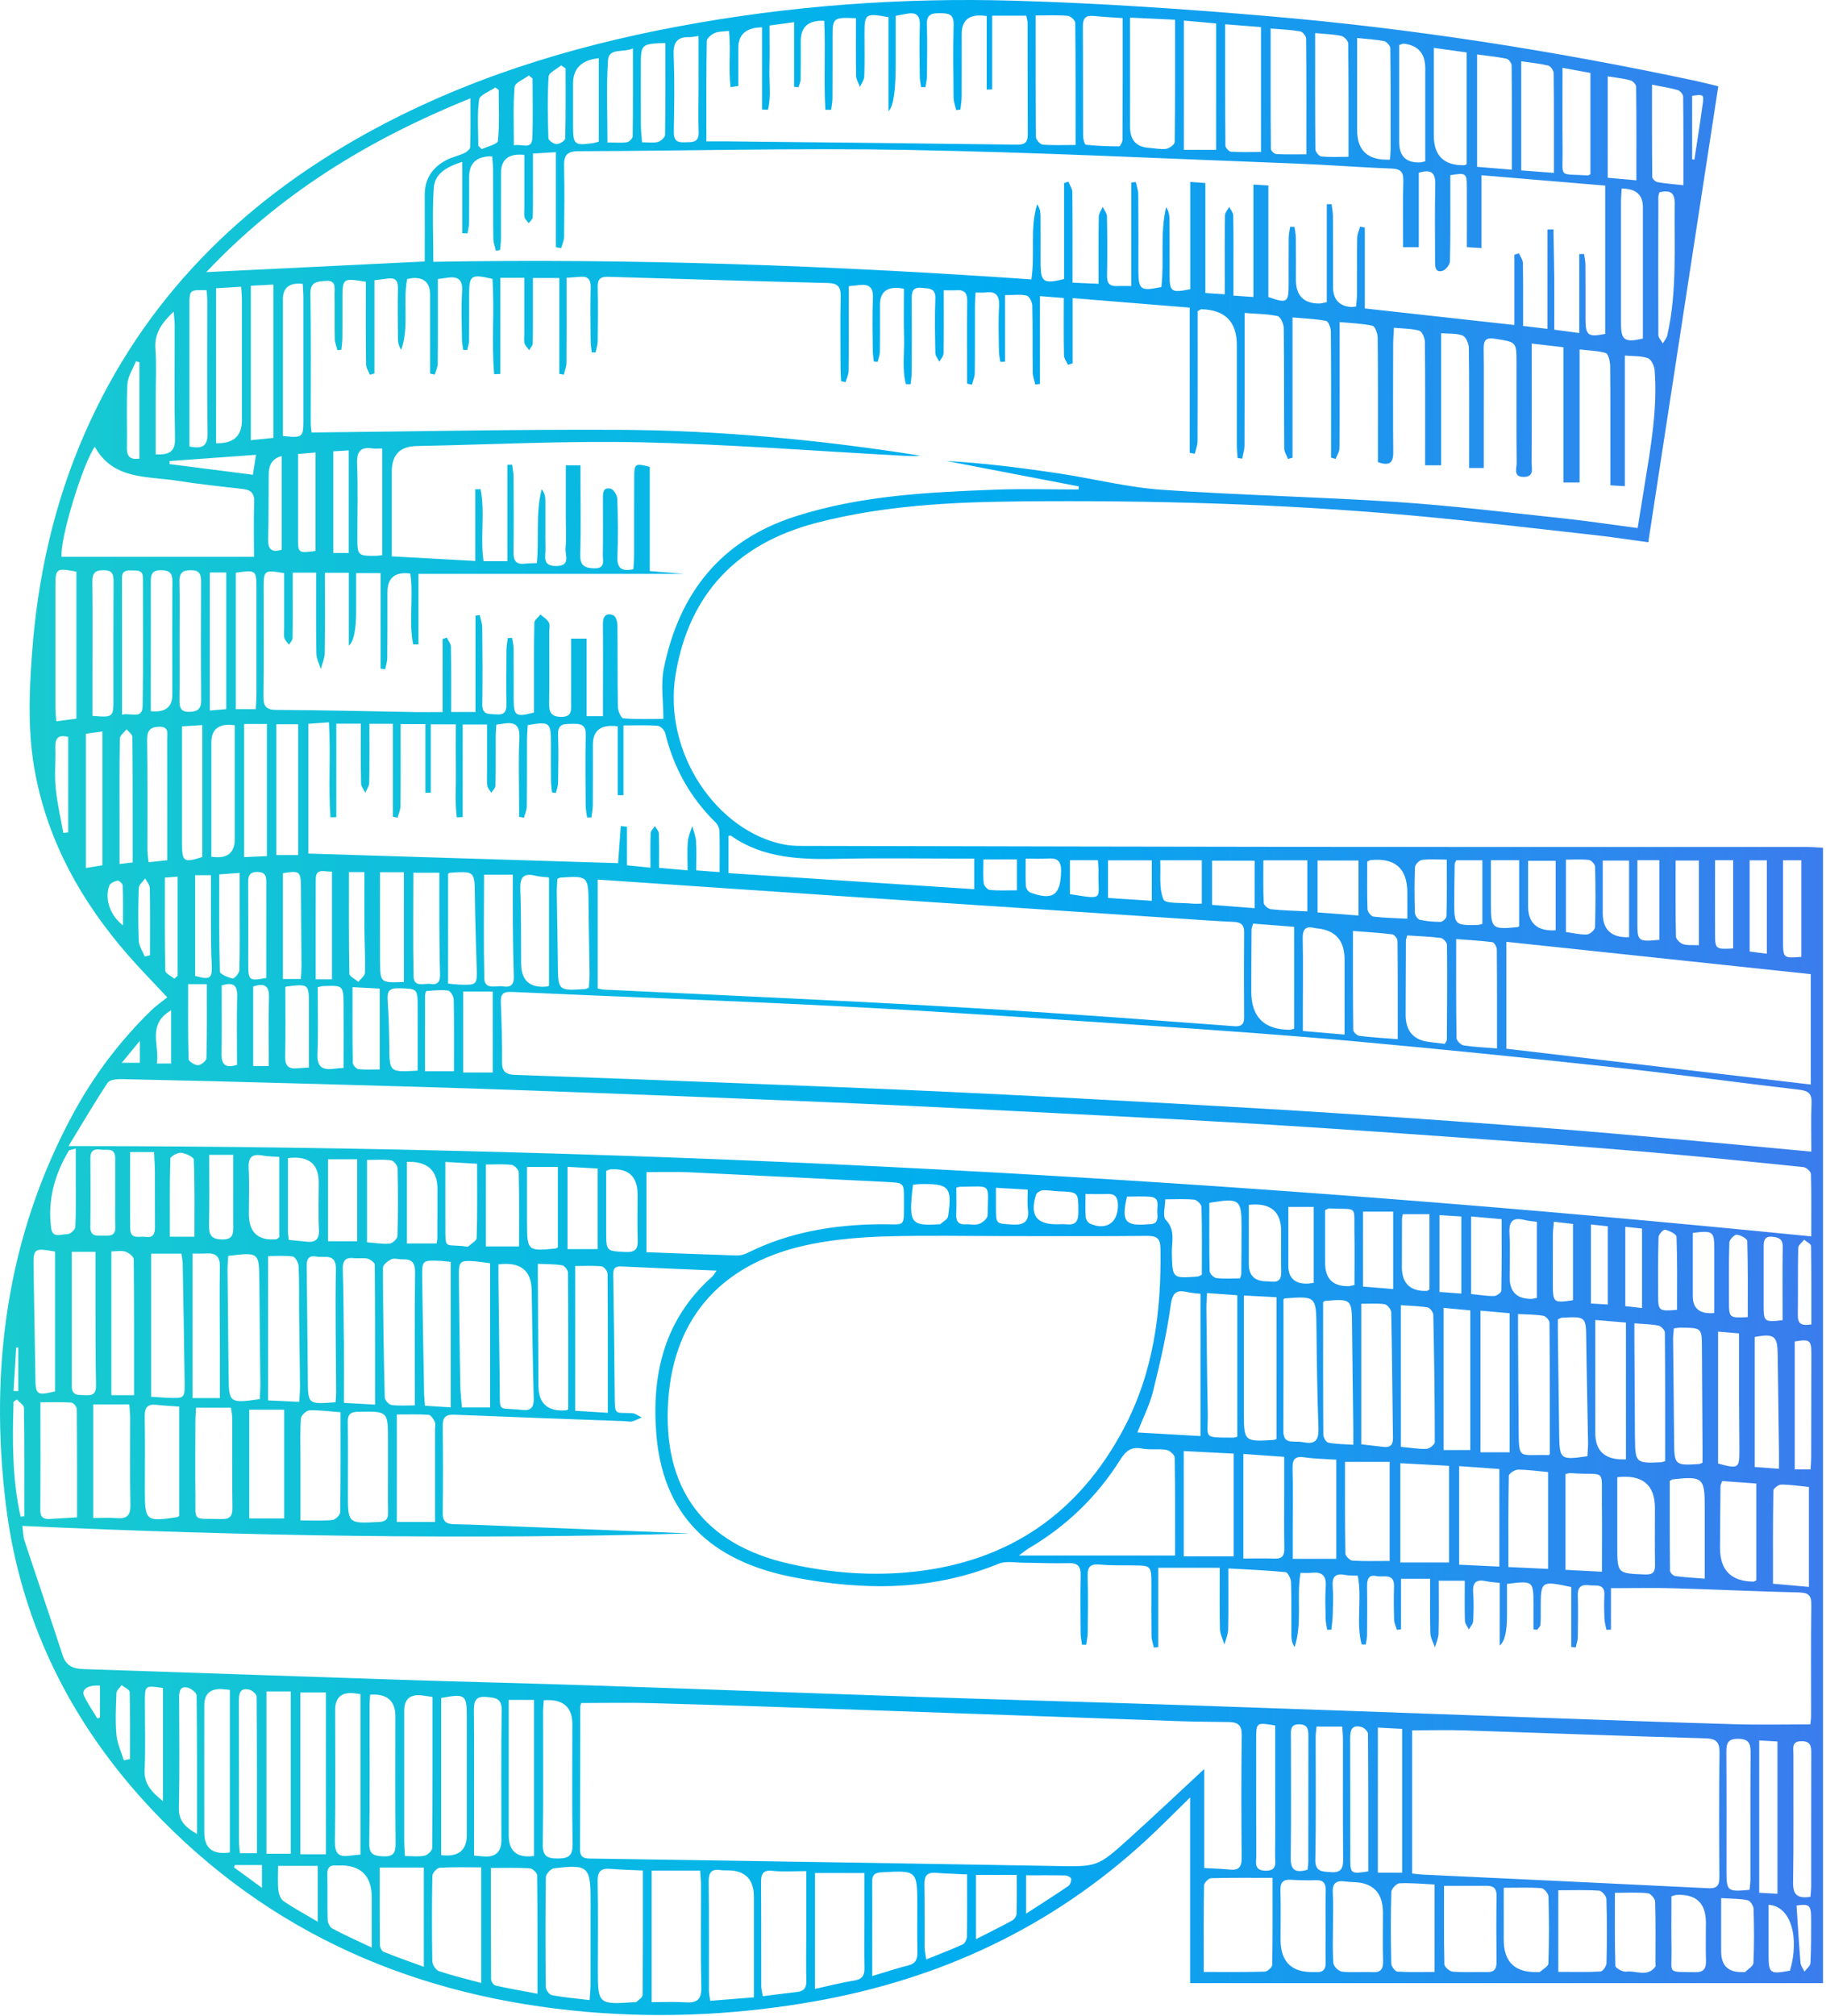 <svg width="377" height="416" viewBox="0 0 377 416" fill="none" xmlns="http://www.w3.org/2000/svg">
<path d="M124.418 415.451C138.956 416.448 153.478 415.603 167.89 413.086C194.019 408.516 217.115 397.778 236.68 379.734C239.645 376.997 242.475 374.108 245.719 370.948V409.267H376.38V174.961C375.409 174.91 374.234 174.801 373.077 174.801C340.714 174.792 308.35 174.817 275.996 174.784C239.121 174.75 202.255 174.657 165.381 174.581C164.198 174.581 162.99 174.505 161.833 174.277C148.156 171.607 136.76 155.481 139.506 139.092C142.285 122.501 152.236 112.152 168.6 107.895C182.479 104.287 196.663 103.603 210.855 103.476C237.753 103.231 264.642 103.966 291.446 106.382C303.974 107.514 316.469 109.01 328.971 110.395C332.731 110.809 336.464 111.392 340.308 111.907C345.149 80.414 349.947 49.2 354.762 17.808C353.115 17.411 351.561 17.005 349.998 16.668C320.954 10.484 291.666 5.88 262.091 3.354C244.553 1.85 226.973 0.651 209.385 0.144C186.129 -0.532 162.965 1.166 140.055 5.449C117.533 9.656 95.856 16.363 75.708 27.497C49.689 41.884 29.592 61.88 17.512 89.394C11.125 103.949 7.738 119.24 6.597 135.029C5.998 143.257 5.71 151.493 7.29 159.696C10.027 173.981 16.895 186.121 26.306 196.967C28.806 199.848 31.493 202.56 34.542 205.829C33.368 206.775 32.16 207.595 31.13 208.608C24.692 214.902 19.32 222.023 15.045 229.939C1.41 255.164 -2.188 282.306 1.182 310.319C4.24 335.704 15.569 357.508 33.512 375.688C58.483 400.98 89.419 413.06 124.409 415.46M40.667 378.492C38.175 377.056 36.866 375.747 36.925 373.069C37.102 365.5 37.001 357.914 36.984 350.336C36.984 349.094 37.161 347.928 38.716 348.283C39.451 348.452 40.583 349.339 40.591 349.914C40.709 359.265 40.675 368.625 40.675 378.501M47.451 382.311C43.928 382.818 42.188 381.441 42.179 378.222C42.162 369.47 42.171 360.71 42.179 351.958C42.179 349.598 43.39 348.477 45.812 348.596C46.31 348.621 46.809 348.689 47.459 348.756V382.319L47.451 382.311ZM54.082 389.601C51.801 387.937 50.053 386.661 48.304 385.386C48.363 385.225 48.431 385.065 48.49 384.904H54.082V389.601ZM49.318 351.096C49.318 349.542 49.52 348.241 51.48 348.706C52.08 348.849 52.984 349.652 52.984 350.159C53.068 360.837 53.051 371.523 53.051 382.454H49.537C49.461 381.609 49.343 380.866 49.343 380.131C49.326 370.45 49.343 360.777 49.318 351.096ZM65.613 396.604C62.986 395.05 60.68 393.816 58.534 392.347C57.926 391.924 57.554 390.851 57.47 390.032C57.309 388.461 57.419 386.856 57.419 385.073H65.605V396.604H65.613ZM55.011 349.069H60.038V382.573H55.011V349.069ZM67.294 382.682H62.014V349.288H67.294V382.682ZM76.764 401.943C73.613 400.439 71.07 399.316 68.621 398.007C68.114 397.736 67.674 396.841 67.649 396.216C67.556 393.082 67.649 389.939 67.582 386.805C67.556 385.512 68.029 384.887 69.347 384.989C69.516 385.005 69.685 384.989 69.854 384.989C74.455 384.837 76.756 387.055 76.756 391.645V401.943H76.764ZM69.187 352.913C69.187 350.384 70.44 349.224 72.946 349.432C73.36 349.466 73.774 349.55 74.424 349.643V382.741C73.613 382.826 72.87 382.868 72.143 382.978C69.786 383.333 69.111 382.344 69.144 379.996C69.271 370.974 69.195 361.943 69.195 352.913M76.24 380.435C76.376 370.915 76.291 361.394 76.3 351.865C76.3 351.206 76.376 350.547 76.418 349.745C79.893 349.502 81.63 350.986 81.63 354.197C81.63 362.957 81.579 371.709 81.672 380.469C81.689 382.437 81.174 383.206 79.104 383.105C77.22 383.012 76.207 382.758 76.24 380.435ZM87.501 405.905C84.494 404.807 81.816 403.869 79.189 402.805C78.792 402.644 78.437 401.867 78.428 401.369C78.378 396.123 78.395 390.868 78.395 385.428H87.501V405.905ZM87.636 382.97C86.428 383.231 85.127 383.046 83.599 383.046C83.548 381.947 83.463 381.043 83.455 380.148C83.446 371.117 83.455 362.095 83.455 353.065C83.455 350.694 84.64 349.635 87.011 349.888C87.679 349.964 88.338 350.074 89.301 350.218C89.301 360.777 89.326 371.075 89.233 381.373C89.233 381.939 88.287 382.843 87.645 382.97M99.353 409.242C96.304 408.414 93.423 407.738 90.627 406.801C89.993 406.589 89.275 405.483 89.258 404.773C89.157 398.902 89.157 393.022 89.267 387.143C89.275 386.551 90.205 385.504 90.762 385.47C93.55 385.301 96.346 385.386 99.353 385.386V409.242ZM91.083 382.851V350.42C96.143 349.517 96.38 349.702 96.38 354.45V378.695C96.38 381.911 94.614 383.296 91.083 382.851ZM97.875 382.944V375.89C97.875 368.228 97.917 360.566 97.841 352.913C97.824 351.003 98.272 350.023 100.401 350.218C102.209 350.378 103.62 350.404 103.577 352.972C103.434 361.909 103.527 370.847 103.518 379.785C103.518 382.218 102.288 383.33 99.827 383.122C99.328 383.079 98.821 383.037 97.858 382.953M110.969 411.464C107.869 410.881 105.064 410.391 102.293 409.774C101.905 409.69 101.398 408.946 101.389 408.507C101.33 400.946 101.347 393.386 101.347 385.512C104.295 385.512 106.838 385.428 109.373 385.58C109.93 385.614 110.893 386.501 110.902 387.008C110.994 394.991 110.969 402.982 110.969 411.464ZM105.03 378.78V350.818H110.26V383.029C106.773 383.502 105.03 382.083 105.03 378.771M112.118 353.512C112.118 352.684 112.211 351.857 112.262 350.894C116.198 350.595 118.167 352.245 118.167 355.844C118.167 364.089 118.082 372.342 118.217 380.587C118.26 383.029 117.356 383.552 115.117 383.552C112.853 383.552 112.025 382.986 112.059 380.554C112.202 371.54 112.118 362.526 112.126 353.504M121.926 409.495C121.926 410.484 121.808 411.472 121.732 412.773C118.944 412.435 116.418 412.224 113.943 411.759C113.419 411.667 112.692 410.661 112.684 410.07C112.6 402.518 112.591 394.957 112.701 387.405C112.709 386.763 113.715 385.664 114.348 385.588C121.427 384.727 121.934 385.208 121.934 392.178C121.934 397.947 121.934 403.726 121.926 409.495ZM132.671 411.734C132.671 412.224 131.852 412.714 131.387 413.17C131.294 413.255 131.058 413.187 130.889 413.204C123.497 413.711 123.43 413.643 123.43 406.328C123.43 400.304 123.514 394.273 123.387 388.249C123.345 386.18 124.105 385.529 126.04 385.69C128.143 385.867 130.255 385.909 132.73 386.028C132.73 394.788 132.756 403.261 132.671 411.734ZM141.567 413.238C139.294 413.086 137.005 413.204 134.547 413.204V386.045H144.549C144.616 387.101 144.726 388.013 144.726 388.934C144.743 395.988 144.633 403.05 144.794 410.104C144.845 412.63 143.949 413.398 141.567 413.238ZM155.658 409.141V412.207C152.54 412.452 149.694 412.68 146.635 412.925C146.526 412.072 146.365 411.438 146.365 410.805C146.348 403.312 146.407 395.819 146.314 388.325C146.289 386.391 146.931 385.656 148.815 385.943C149.313 386.019 149.837 386.002 150.344 386.002C153.886 386.047 155.658 387.886 155.658 391.519V409.141ZM164.536 411.109C162.264 411.354 160 411.658 157.499 411.971C157.364 411.177 157.17 410.56 157.17 409.926C157.144 402.78 157.187 395.633 157.128 388.486C157.111 386.653 157.584 385.867 159.628 386.104C161.791 386.349 164.004 386.154 166.462 386.154V399.552C166.462 402.619 166.395 405.686 166.488 408.744C166.53 410.23 165.998 410.948 164.536 411.109ZM176.388 408.735C173.744 409.166 171.134 409.833 168.262 410.467V386.551H178.458V395.743C178.458 399.223 178.407 402.712 178.475 406.192C178.5 407.73 177.993 408.482 176.388 408.744M187.497 405.626C185.149 406.218 182.834 406.995 180.08 407.814V400.853C180.08 396.697 180.114 392.541 180.063 388.385C180.046 386.991 180.528 386.492 181.964 386.408C189.389 386.002 189.389 385.96 189.389 393.436C189.389 396.579 189.339 399.713 189.415 402.856C189.449 404.325 189.068 405.229 187.506 405.626M199.637 399.637C199.628 400.203 199.231 401.065 198.783 401.276C196.418 402.357 193.985 403.27 191.214 404.393C191.071 403.261 190.893 402.56 190.893 401.85C190.868 397.525 190.935 393.191 190.851 388.858C190.817 387.084 191.459 386.374 193.225 386.509C195.244 386.67 197.263 386.72 199.67 386.839C199.67 391.341 199.704 395.489 199.637 399.637ZM209.892 394.94C209.875 395.422 209.444 396.089 209.014 396.325C206.665 397.618 204.257 398.801 201.503 400.203V386.94H209.926C209.926 389.736 209.968 392.338 209.884 394.94M220.587 389.221C217.884 391.071 215.104 392.828 211.844 394.94V387.025C214.648 387.025 217.326 386.991 220.004 387.058C220.418 387.067 221.144 387.481 221.161 387.734C221.195 388.224 220.959 388.959 220.587 389.221ZM233.123 379.43C226.585 385.343 226.551 385.259 217.774 385.098C195.48 384.71 173.195 384.355 150.902 384C141.373 383.848 131.843 383.705 122.314 383.569C120.997 383.552 119.738 383.645 119.755 381.677C119.805 371.886 119.78 362.095 119.805 352.304C119.805 351.983 119.949 351.671 119.991 351.468C124.942 351.468 129.774 351.358 134.589 351.493C148.283 351.873 161.968 352.321 175.653 352.803C198.184 353.58 220.705 354.408 243.235 355.202C246.716 355.32 250.213 355.337 253.702 355.388C255.476 355.413 256.414 355.962 256.38 358.083C256.253 366.505 256.279 374.936 256.363 383.367C256.38 385.259 255.805 386.045 253.888 385.842C252.207 385.673 250.517 385.631 248.625 385.521V365.086C243.599 369.749 238.412 374.649 233.123 379.43ZM262.665 405.517C262.657 406.015 261.668 406.885 261.111 406.902C257.047 407.02 252.984 406.97 248.524 406.97C248.524 400.608 248.481 394.839 248.591 389.069C248.6 388.554 249.529 387.633 250.053 387.616C254.192 387.498 258.331 387.548 262.733 387.548C262.733 393.977 262.775 399.747 262.665 405.508M261.246 386.07C258.83 386.011 259.379 384.338 259.37 383.012C259.337 374.944 259.354 366.885 259.354 358.818C259.354 355.472 259.43 355.43 263.282 356.106V368.659C263.282 373.415 263.316 378.163 263.256 382.919C263.24 384.313 263.848 386.129 261.237 386.07M273.698 397.601C273.698 400.068 273.656 402.526 273.706 404.993C273.732 406.37 273.216 407.088 271.78 406.986C271.611 406.978 271.442 406.986 271.273 406.986C266.683 407.122 264.388 404.894 264.388 400.304C264.388 396.908 264.456 393.504 264.363 390.108C264.312 388.41 264.963 387.835 266.593 387.945C268.283 388.055 269.989 388.089 271.687 388.03C273.292 387.971 273.748 388.748 273.715 390.209C273.656 392.668 273.698 395.134 273.698 397.601ZM266.517 358.446C266.517 357.17 266.314 355.785 268.342 355.861C270.065 355.928 270.133 357.018 270.133 358.302C270.116 366.961 270.133 375.62 270.116 384.279C270.116 384.769 270.015 385.267 269.955 385.867C267.413 386.611 266.45 385.926 266.483 383.4C266.593 375.079 266.526 366.767 266.526 358.446M271.569 383.713C271.729 375.299 271.628 366.877 271.637 358.454C271.637 357.795 271.746 357.136 271.814 356.334H277.119C277.178 357.314 277.271 358.142 277.271 358.961C277.28 367.215 277.229 375.468 277.313 383.713C277.339 385.656 276.815 386.543 274.745 386.374C272.988 386.23 271.51 386.349 271.561 383.713M283.421 407.012C281.301 406.91 279.155 407.13 277.043 406.902C276.376 406.826 275.345 405.804 275.294 405.153C275.092 402.619 275.21 400.059 275.21 397.5H275.202C275.202 395.202 275.311 392.896 275.168 390.606C275.041 388.57 275.97 388.047 277.753 388.292C278.344 388.376 278.935 388.418 279.527 388.435C283.525 388.554 285.525 390.66 285.525 394.754C285.525 398.074 285.465 401.394 285.55 404.714C285.592 406.302 285.144 407.096 283.413 407.012M278.758 358.801C278.75 357.06 279.096 355.844 281.14 356.427C281.681 356.579 282.433 357.331 282.441 357.821C282.517 367.24 282.5 376.668 282.5 386.205C278.995 386.788 278.792 386.661 278.783 383.781C278.766 375.451 278.8 367.13 278.758 358.801ZM284.477 386.484V356.537C286.26 356.63 287.822 356.706 289.487 356.798V386.484H284.477ZM296.177 406.97C293.542 406.97 291.016 407.062 288.515 406.894C288.034 406.86 287.248 405.812 287.24 405.221C287.13 400.296 287.113 395.362 287.256 390.446C287.273 389.804 288.329 388.697 288.938 388.672C291.286 388.562 293.651 388.799 296.186 388.917V406.978L296.177 406.97ZM308.976 405.001C308.984 406.378 308.469 407.029 307.041 406.995C304.667 406.944 302.285 407.088 299.92 406.902C299.294 406.851 298.23 405.939 298.213 405.407C298.086 400.076 298.137 394.737 298.137 389.196C301.356 389.196 304.219 389.187 307.075 389.196C308.418 389.196 309.001 389.829 308.984 391.248C308.916 395.827 308.933 400.414 308.976 404.993M319.687 405.212C319.67 405.821 318.547 406.404 317.913 406.97C317.812 407.054 317.584 406.986 317.415 406.986C312.78 407.133 310.462 404.908 310.462 400.313V389.593C313.343 389.593 315.801 389.483 318.243 389.677C318.792 389.719 319.687 390.801 319.704 391.426C319.831 396.013 319.839 400.617 319.687 405.204M331.683 405.17C331.666 405.778 330.906 406.851 330.441 406.877C327.586 407.037 324.722 406.953 321.732 406.953V390.108C324.612 390.108 327.392 390.007 330.154 390.192C330.72 390.226 331.649 391.299 331.666 391.916C331.801 396.325 331.784 400.752 331.683 405.17ZM341.744 405.905C340.089 408.135 337.732 406.606 335.721 406.902C335.028 407.003 333.533 406.159 333.516 405.719C333.356 400.744 333.415 395.768 333.415 390.632C335.865 390.632 338.061 390.505 340.215 390.716C340.79 390.775 341.702 391.823 341.719 392.439C341.854 396.672 341.787 400.913 341.787 405.153C341.787 405.407 341.871 405.736 341.744 405.905ZM349.905 407.02C344 406.894 345.199 407.443 345.107 402.391C345.039 398.758 345.09 395.117 345.09 391.35C345.656 391.198 345.892 391.079 346.129 391.071C350.178 390.863 352.203 392.758 352.203 396.756C352.203 399.383 352.135 402.011 352.219 404.638C352.27 406.336 351.721 407.054 349.896 407.02M354.982 387.362C354.99 389.077 354.576 389.778 352.684 389.686C332.976 388.706 313.267 387.802 293.558 386.864C292.976 386.839 292.393 386.737 291.556 386.653V357.103C295.29 357.103 298.914 357.001 302.538 357.12C319.037 357.652 335.527 358.294 352.025 358.75C354.391 358.818 355.049 359.519 355.016 361.825C354.897 370.332 354.931 378.856 354.99 387.362M362.019 405.111C361.994 405.753 360.921 406.37 360.312 406.97C360.219 407.054 359.983 406.986 359.814 406.986C356.84 407.099 355.354 405.683 355.354 402.737V391.73C357.482 391.865 359.18 391.831 360.811 392.161C361.335 392.262 362.019 393.293 362.044 393.918C362.162 397.643 362.188 401.386 362.019 405.111ZM356.426 361.622C356.418 359.806 356.697 358.826 358.902 358.851C361.047 358.885 361.436 359.806 361.428 361.639C361.368 370.382 361.411 379.143 361.394 387.886C361.394 388.554 361.284 389.221 361.216 390.023C356.595 390.446 356.452 390.319 356.452 386.078C356.452 377.926 356.486 369.766 356.426 361.614M369.571 406.691C365.381 407.485 365.145 407.307 365.145 403.236C365.145 399.865 365.145 396.494 365.145 393.115C369.672 393.352 371.59 399.713 369.571 406.682M363.21 390.623V359.181C364.562 359.265 365.643 359.324 366.978 359.409V390.826C365.702 390.758 364.553 390.691 363.21 390.623ZM373.795 405.136C373.761 405.745 372.984 406.311 372.553 406.894C372.266 406.285 371.793 405.694 371.734 405.069C371.413 401.158 371.185 397.238 370.914 393.259C373.609 392.879 373.939 393.132 373.93 396.216C373.93 399.189 373.947 402.163 373.787 405.128M373.939 389.077C373.939 389.829 373.854 390.581 373.795 391.46C371.168 391.857 370.162 391.096 370.205 388.511C370.34 379.683 370.247 370.847 370.272 362.019C370.272 360.837 369.833 359.341 371.962 359.341C374.015 359.341 373.956 360.617 373.956 362.07C373.93 371.067 373.947 380.072 373.939 389.069M373.981 237.669C364.781 236.815 356.063 235.987 347.345 235.21C338.196 234.399 329.056 233.555 319.898 232.862C306.247 231.814 292.587 230.834 278.927 229.939C266.619 229.128 254.302 228.41 241.985 227.734C226.357 226.872 210.728 226.028 195.092 225.301C180.899 224.634 166.699 224.11 152.507 223.552C137.123 222.953 121.732 222.361 106.34 221.829C104.439 221.761 103.636 221.17 103.653 219.168C103.687 215.088 103.569 210.999 103.4 206.919C103.324 205.111 103.898 204.63 105.748 204.714C128.524 205.753 151.315 206.53 174.082 207.713C194.889 208.794 215.687 210.222 236.477 211.616C250.644 212.57 264.819 213.559 278.961 214.834C297.073 216.473 315.176 218.315 333.263 220.275C346.019 221.652 358.733 223.417 371.48 224.896C373.423 225.124 374.116 225.749 374.015 227.726C373.863 230.927 373.972 234.146 373.972 237.669M82.306 203.954C86.2 204.072 86.217 203.954 86.234 207.865C86.251 212.173 86.234 216.473 86.234 220.951C80.388 221.297 80.422 221.297 80.371 215.882C80.338 212.756 80.262 209.614 80.034 206.496C79.907 204.706 80.262 203.895 82.306 203.962M78.462 198.302C78.437 192.279 78.462 186.264 78.462 180.004H83.387V202.661C78.504 202.839 78.488 202.839 78.471 198.302M85.389 201.487C85.237 194.458 85.339 187.413 85.339 180.114H90.711C90.711 183.578 90.695 186.864 90.711 190.159C90.737 193.808 90.754 197.466 90.847 201.124C90.889 202.509 90.424 203.295 88.971 203.067C87.636 202.855 85.432 203.903 85.381 201.487M87.763 205.424C87.763 205.111 87.932 204.537 88.059 204.528C89.546 204.418 91.066 204.232 92.519 204.435C93.001 204.503 93.66 205.626 93.677 206.277C93.769 211.185 93.727 216.093 93.727 221.086H87.746C87.746 215.738 87.746 210.577 87.755 205.424M92.511 202.991V180.342C92.587 180.292 92.722 180.131 92.866 180.123C98.027 179.776 97.985 179.776 98.044 184.896C98.103 189.812 98.264 194.737 98.416 199.654C98.534 203.261 98.5 203.32 94.834 203.202C94.167 203.177 93.499 203.084 92.502 202.991M95.636 204.63H101.727V221.348H95.636V204.63ZM99.987 201.766C99.835 194.737 99.936 187.709 99.936 180.511H105.884C105.884 184.068 105.858 187.497 105.884 190.936C105.917 194.492 105.968 198.057 106.086 201.614C106.145 203.227 105.351 203.844 103.924 203.574C102.471 203.295 100.029 204.477 99.97 201.766M107.421 183.612C107.328 181.145 107.987 180.08 110.547 180.731C111.358 180.934 112.211 180.959 113.351 181.094V203.421C113.149 203.523 113.081 203.59 113.005 203.59C109.423 203.968 107.618 202.394 107.59 198.868C107.548 193.774 107.624 188.68 107.421 183.595M114.948 184.397C114.94 183.392 115.032 182.387 115.083 181.381C115.514 181.187 115.59 181.128 115.666 181.119C121.402 180.739 121.47 180.824 121.512 186.467C121.546 191.307 121.664 196.14 121.723 200.98C121.732 201.977 121.622 202.974 121.571 203.852C121.157 204.004 121.005 204.106 120.845 204.114C115.201 204.477 115.227 204.477 115.176 198.902C115.134 194.061 115.016 189.221 114.956 184.389M123.404 204.004V181.525C129.537 181.939 135.459 182.353 141.381 182.75C152.836 183.527 164.291 184.313 175.746 185.081C187.877 185.892 200.017 186.687 212.156 187.489C223.104 188.216 234.044 188.951 244.992 189.669C248.219 189.88 251.438 190.116 254.674 190.251C256.11 190.311 256.87 190.767 256.861 192.355C256.811 198.226 256.819 204.106 256.861 209.977C256.87 211.464 256.236 211.886 254.834 211.785C242.036 210.839 229.229 209.85 216.414 209.014C203.599 208.178 190.775 207.434 177.951 206.784C160.194 205.871 142.437 205.077 124.68 204.232C124.35 204.216 124.029 204.123 123.421 204.013M258.34 204.613C258.34 200.355 258.365 196.097 258.391 191.84C258.391 191.595 258.509 191.358 258.712 190.615C261.55 190.834 264.312 191.046 267.185 191.274V212.3C266.762 212.41 266.517 212.52 266.272 212.52C260.978 212.503 258.334 209.87 258.34 204.621M279.332 192.127C282.281 192.363 284.883 192.507 287.459 192.836C287.882 192.887 288.532 193.707 288.532 194.18C288.6 200.786 288.583 207.4 288.583 214.463C285.668 214.235 283.142 214.091 280.642 213.778C280.16 213.719 279.392 212.984 279.392 212.545C279.307 205.871 279.332 199.189 279.332 192.127ZM300.646 193.808C303.316 194.011 305.723 194.129 308.114 194.442C308.494 194.492 309.035 195.405 309.035 195.928C309.094 202.619 309.077 209.31 309.077 216.372C306.534 216.169 304.338 216.085 302.192 215.747C301.609 215.654 300.722 214.758 300.714 214.226C300.612 207.544 300.646 200.862 300.646 193.816M373.854 201.039V223.823C352.836 221.348 331.97 218.898 311.011 216.431V194.366C332.055 196.604 352.878 198.817 373.854 201.039ZM368.135 180.385V177.538H371.911V197.474C368.16 197.77 368.135 197.753 368.135 194.121C368.135 189.542 368.135 184.972 368.135 180.393M361.233 177.555H364.79V196.832C363.514 196.672 362.45 196.537 361.233 196.376V177.555ZM354.095 177.529H357.829V195.742C354.247 195.954 354.112 195.852 354.095 192.836C354.078 187.768 354.095 182.708 354.095 177.529ZM345.951 177.597H350.758V195.067C349.474 195.008 348.401 195.151 347.48 194.847C346.864 194.644 346.027 193.816 346.019 193.259C345.909 188.106 345.951 182.953 345.951 177.605M338.061 177.529H342.589V193.96C338.162 194.382 338.061 194.298 338.061 190.277C338.061 186.07 338.061 181.863 338.061 177.529ZM330.906 177.605H336.346V193.419C332.719 193.549 330.906 191.902 330.906 188.477V177.605ZM323.303 177.411C324.95 177.411 326.538 177.293 328.084 177.479C328.566 177.538 329.318 178.391 329.326 178.898C329.428 183.054 329.444 187.21 329.309 191.367C329.292 191.907 328.262 192.82 327.67 192.853C326.268 192.921 324.84 192.558 323.303 192.355V177.419V177.411ZM315.497 177.639H321.182V192C317.392 192.209 315.497 190.553 315.497 187.033V177.639ZM307.827 177.529H313.656V191.164C313.478 191.257 313.402 191.324 313.326 191.333C308.046 191.857 307.818 191.662 307.818 186.518V177.529H307.827ZM300.333 178.349C300.333 178.121 300.511 177.892 300.663 177.538H306.053V190.682C305.571 190.792 305.326 190.885 305.081 190.893C300.376 190.995 300.241 190.877 300.249 186.239C300.249 183.612 300.291 180.984 300.333 178.357M298.72 214.581C298.72 214.801 298.5 215.02 298.289 215.434C297.098 215.282 296.093 215.147 295.087 215.037C291.838 214.665 290.213 212.793 290.213 209.419C290.222 204.334 290.247 199.24 290.272 194.154C290.272 193.909 290.382 193.673 290.534 193.056C292.815 193.208 295.147 193.276 297.453 193.571C297.96 193.639 298.745 194.501 298.745 194.999C298.813 201.529 298.762 208.059 298.72 214.581ZM292.148 178.94C292.173 178.408 293.035 177.538 293.592 177.47C295.164 177.267 296.769 177.402 298.703 177.402C298.703 181.483 298.745 185.284 298.644 189.086C298.636 189.508 297.858 190.251 297.427 190.251C295.991 190.268 294.53 190.125 293.136 189.821C292.697 189.719 292.139 188.9 292.122 188.385C292.029 185.242 292.004 182.091 292.139 178.948M282.289 177.808C282.762 177.58 282.83 177.521 282.906 177.512C288.008 176.972 290.559 179.207 290.559 184.22V189.601C288.042 189.474 285.786 189.44 283.573 189.17C283.092 189.111 282.365 188.199 282.34 187.666C282.222 184.38 282.281 181.094 282.281 177.816M272.025 177.597H280.481V188.942C277.66 188.731 274.94 188.52 272.025 188.3V177.597ZM271.493 191.536C271.653 191.578 271.831 191.586 272 191.603C275.734 191.992 277.601 194.121 277.601 197.99V213.517C274.619 213.255 272.025 213.035 268.992 212.773V208.211C268.992 203.371 269.068 198.53 268.959 193.698C268.916 191.704 269.609 191.046 271.493 191.536ZM260.84 177.555H269.913V188.089C267.252 187.954 264.794 187.903 262.361 187.641C261.812 187.582 260.933 186.796 260.908 186.315C260.773 183.451 260.84 180.579 260.84 177.555ZM250.247 177.622H259.033V187.43C255.966 187.193 253.204 186.974 250.247 186.746V177.622ZM248.127 177.538V186.492C247.299 186.492 246.716 186.551 246.141 186.484C244.063 186.256 240.6 186.568 240.203 185.614C239.231 183.282 239.679 180.359 239.544 177.538H248.127ZM228.756 177.555H237.803V185.909C234.745 185.707 231.831 185.521 228.756 185.318V177.546V177.555ZM220.899 177.529H226.678C226.728 178.399 226.83 179.134 226.804 179.869C226.61 185.69 228.291 185.698 220.899 184.532V177.529ZM211.776 177.2C213.533 177.2 214.876 177.276 216.211 177.183C218.154 177.039 219.117 177.512 219.075 179.793C218.982 184.727 217.419 185.926 212.705 184.194C212.3 184.042 211.844 183.375 211.81 182.927C211.708 181.17 211.767 179.396 211.767 177.2M203.041 177.369H209.96V183.738C208 183.738 206.167 183.84 204.35 183.671C203.877 183.628 203.159 182.801 203.1 182.277C202.931 180.706 203.041 179.1 203.041 177.36M150.412 172.52C150.699 172.461 150.809 172.401 150.851 172.435C157.736 177.293 165.584 177.402 173.558 177.234C181.634 177.056 189.71 177.191 197.786 177.191H201.14V183.51C184.194 182.404 167.383 181.305 150.412 180.19V172.52ZM147.725 169.723C148.165 170.146 148.519 170.872 148.536 171.464C148.621 174.175 148.57 176.887 148.57 179.987C146.864 179.861 145.419 179.751 143.746 179.624C143.746 177.47 143.839 175.519 143.704 173.576C143.637 172.537 143.197 171.514 142.918 170.484C142.597 171.557 142.099 172.613 142.006 173.694C141.854 175.536 141.964 177.394 141.964 179.624C139.92 179.438 138.179 179.286 136.067 179.1C136.067 176.701 136.118 174.353 136.025 171.996C136.008 171.481 135.493 170.982 135.206 170.484C134.902 170.974 134.361 171.447 134.336 171.945C134.243 174.209 134.293 176.49 134.293 179.067C132.519 178.889 131.125 178.754 129.444 178.585V170.619C129.022 170.568 128.591 170.518 128.169 170.467C127.983 173.069 127.789 175.671 127.611 178.137C106.281 177.479 85.068 176.82 63.67 176.161V149.373C64.98 149.28 66.289 149.187 67.911 149.069C68.308 155.751 67.759 162.247 68.224 168.676C68.621 168.668 69.026 168.659 69.432 168.651V149.348H74.5C74.5 153.512 74.458 157.593 74.543 161.656C74.551 162.315 75.117 162.957 75.43 163.607C75.708 162.923 76.215 162.247 76.232 161.563C76.308 157.567 76.266 153.571 76.266 149.373H81.123V168.558C81.444 168.625 81.765 168.684 82.095 168.752C82.297 167.966 82.669 167.189 82.678 166.412C82.737 161.816 82.703 157.212 82.711 152.617V149.44H87.831V163.607C88.203 163.607 88.566 163.607 88.937 163.599V149.491H94.116C94.116 152.735 94.082 156.013 94.124 159.282C94.175 162.416 93.896 165.593 94.319 168.693C94.724 168.668 95.121 168.642 95.527 168.625V149.525H100.562C100.562 152.473 100.562 155.497 100.562 158.522C100.562 159.713 100.477 160.913 100.604 162.095C100.663 162.627 101.136 163.109 101.423 163.616C101.727 163.134 102.285 162.653 102.293 162.154C102.369 158.75 102.327 155.345 102.344 151.933C102.344 151.181 102.428 150.437 102.479 149.55C103.062 149.466 103.552 149.407 104.034 149.331C106.407 148.942 107.353 149.753 107.235 152.33C107.024 156.917 107.176 161.521 107.176 166.125V168.575C107.514 168.642 107.843 168.701 108.181 168.76C108.384 167.975 108.756 167.189 108.764 166.404C108.823 161.808 108.781 157.204 108.807 152.608C108.807 151.603 108.908 150.598 108.959 149.643C113.478 148.858 113.748 149.069 113.748 153.284C113.748 155.92 113.732 158.564 113.757 161.208C113.765 161.994 113.9 162.771 113.977 163.557C114.238 163.59 114.5 163.624 114.762 163.658C114.923 162.974 115.21 162.289 115.218 161.605C115.269 158.285 115.345 154.957 115.218 151.645C115.117 149.221 116.629 149.432 118.217 149.381C119.865 149.339 120.988 149.525 120.937 151.662C120.828 156.511 120.887 161.369 120.921 166.226C120.921 167.054 121.106 167.873 121.208 168.701H122.103C122.205 167.882 122.382 167.054 122.39 166.226C122.424 162.053 122.407 157.88 122.407 153.707C122.407 150.699 124.117 149.432 127.535 149.905V164.114C127.932 164.114 128.321 164.114 128.718 164.114V149.711C131.413 149.711 133.617 149.601 135.789 149.787C136.363 149.829 137.191 150.682 137.343 151.307C139.075 158.446 142.496 164.579 147.734 169.732M75.235 191.341C75.261 194.475 75.438 197.618 75.353 200.744C75.337 201.386 74.466 202.002 73.993 202.636C73.343 202.07 72.135 201.521 72.126 200.946C72 194.011 72.042 187.075 72.042 179.987H75.235C75.235 183.907 75.21 187.624 75.235 191.341ZM72.794 203.726C74.771 203.835 76.502 203.928 78.412 204.03V220.706C76.95 220.706 75.455 220.807 73.985 220.638C73.537 220.587 72.844 219.793 72.836 219.337C72.752 214.277 72.785 209.217 72.785 203.726M65.605 203.734C66.027 203.641 66.34 203.531 66.661 203.514C70.876 203.337 70.901 203.337 70.935 207.51C70.969 211.734 70.935 215.949 70.935 220.393C70.175 220.461 69.448 220.494 68.731 220.587C66.34 220.891 65.444 219.962 65.546 217.47C65.723 212.925 65.596 208.372 65.596 203.734M65.182 202.112C65.182 195.185 65.165 188.317 65.191 181.449C65.191 179.117 66.813 179.911 68.536 179.886V202.112H65.182ZM58.416 180.207C61.896 179.641 62.107 179.802 62.133 183.172C62.175 188.604 62.217 194.036 62.243 199.468C62.243 200.296 62.167 201.124 62.116 202.045H58.407V180.207H58.416ZM57.056 149.474H61.558V176.465H57.056V149.474ZM58.923 203.717C59.016 203.666 59.092 203.607 59.168 203.599C63.755 203.033 63.78 203.05 63.788 207.536C63.797 211.743 63.788 215.958 63.788 220.317C62.935 220.368 62.192 220.393 61.449 220.469C59.649 220.672 58.838 220.038 58.88 218.078C58.982 213.356 58.914 208.625 58.914 203.709M344.287 69.06C344.143 69.711 343.653 70.277 343.316 70.877C342.995 70.294 342.395 69.711 342.386 69.128C342.344 59.624 342.369 50.12 342.386 40.617C342.386 40.372 342.496 40.127 342.598 39.688C344.667 39.206 345.791 39.611 345.757 41.952C345.639 51.008 346.272 60.106 344.262 69.052M349.364 19.768C351.738 19.447 351.814 19.464 351.535 21.517C351.02 25.335 350.403 29.136 349.829 32.938C349.677 32.921 349.516 32.904 349.364 32.887V19.768ZM341.077 17.479C343.071 17.875 344.743 18.12 346.348 18.577C346.838 18.712 347.497 19.447 347.506 19.92C347.582 25.918 347.556 31.916 347.556 38.226C345.546 38.006 343.873 37.888 342.226 37.593C341.795 37.517 341.136 36.908 341.128 36.536C341.06 30.285 341.077 24.025 341.077 17.487M339.193 42.678V69.88C335.383 70.733 334.682 70.226 334.674 66.754C334.674 58.416 334.674 50.087 334.674 41.749C334.674 40.836 334.758 39.916 334.809 38.91C337.726 38.927 339.185 40.183 339.185 42.678M331.936 15.755C333.668 16.042 335.18 16.186 336.633 16.583C337.123 16.718 337.791 17.453 337.799 17.918C337.875 24.245 337.85 30.572 337.85 37.212C335.67 37.018 333.854 36.858 331.936 36.689V15.747V15.755ZM332.435 75.193C332.502 82.433 332.477 89.673 332.477 96.912V100.156C333.508 100.224 334.302 100.266 335.468 100.342V73.377C337.318 73.546 338.897 73.428 340.241 73.926C340.925 74.18 341.542 75.514 341.618 76.401C342.243 84.528 340.773 92.494 339.489 100.469C339.049 103.223 338.593 105.977 338.112 108.976C332.697 108.266 327.518 107.481 322.306 106.931C310.978 105.732 299.658 104.346 288.296 103.595C272.169 102.53 255.991 102.209 239.865 101.077C232.692 100.57 225.622 98.754 218.475 97.681C210.838 96.541 203.168 95.578 195.413 95.13C204.519 96.879 213.626 98.636 222.733 100.384C222.716 100.596 222.69 100.807 222.674 101.018C216.997 101.018 211.32 100.841 205.651 101.052C191.713 101.576 177.799 102.243 164.333 106.534C148.807 111.485 140.224 122.408 137.056 137.918C136.388 141.17 136.963 144.684 136.963 148.359C134.023 148.359 131.345 148.477 128.684 148.249C128.228 148.207 127.586 146.729 127.569 145.901C127.468 140.283 127.544 134.665 127.476 129.039C127.476 128.321 127.113 127.155 126.623 126.97C125.204 126.429 124.46 127.122 124.477 128.744C124.528 134.023 124.494 139.303 124.485 144.583V147.802H121.115V131.802H117.922C117.922 136.287 117.905 140.697 117.922 145.098C117.922 146.594 118.116 147.979 115.818 147.945C113.63 147.92 113.351 146.813 113.377 145.039C113.444 140.182 113.394 135.333 113.394 130.475C113.394 129.791 113.596 128.989 113.309 128.456C112.954 127.797 112.186 127.35 111.594 126.817C111.147 127.383 110.327 127.941 110.319 128.524C110.217 133.719 110.26 138.906 110.251 144.11V147.058C106.39 148.03 106.061 147.785 106.053 144.102C106.053 140.697 106.069 137.284 106.036 133.88C106.036 133.136 105.841 132.393 105.732 131.65C105.436 131.65 105.14 131.666 104.845 131.675C104.743 132.503 104.566 133.331 104.557 134.159C104.524 137.901 104.498 141.652 104.557 145.394C104.574 146.906 104.084 147.574 102.471 147.43C101.035 147.303 99.539 147.666 99.573 145.352C99.658 140.072 99.615 134.792 99.565 129.512C99.556 128.651 99.235 127.797 99.049 126.944C98.754 126.978 98.466 127.02 98.171 127.054V146.94H93.144C93.144 142.336 93.178 137.926 93.102 133.508C93.094 132.858 92.553 132.224 92.257 131.574C91.97 131.675 91.674 131.785 91.387 131.886V146.957C89.343 146.957 87.501 146.982 85.668 146.957C76.131 146.796 66.602 146.551 57.073 146.509C54.859 146.501 54.369 145.698 54.395 143.679C54.488 136.186 54.428 128.693 54.428 121.2C54.428 117.694 54.581 117.584 58.669 118.285C58.669 122.011 58.669 125.812 58.669 129.614C58.669 130.298 58.551 131.008 58.712 131.65C58.847 132.165 59.337 132.596 59.666 133.06C59.928 132.604 60.393 132.148 60.401 131.692C60.469 128.71 60.435 125.728 60.443 122.746V118.184H65.275C65.275 123.818 65.225 129.335 65.318 134.851C65.335 135.933 65.909 137.005 66.23 138.078C66.517 136.98 67.032 135.882 67.049 134.775C67.134 129.335 67.083 123.886 67.083 118.209H72.017V133.246C73.025 132.446 73.529 130.03 73.529 125.998V118.277H78.581V138.011L79.527 138.112C79.679 137.343 79.957 136.566 79.957 135.797C80 131.286 79.983 126.767 79.983 122.256C79.983 119.248 81.56 117.953 84.714 118.37C85.432 123.168 84.333 128.194 85.305 133.01C85.668 133.001 86.031 132.993 86.395 132.976V118.437H141.212C139.717 118.311 137.047 118.091 134.15 117.854V96.355C131.168 95.561 130.956 95.679 130.94 98.382C130.906 103.747 130.94 109.111 130.923 114.475C130.923 115.472 130.83 116.469 130.779 117.474C128.397 117.956 127.392 117.348 127.476 114.957C127.62 110.961 127.586 106.948 127.451 102.953C127.425 102.209 126.699 101.01 126.091 100.858C124.435 100.461 124.485 101.838 124.485 102.978C124.485 106.813 124.519 110.64 124.46 114.475C124.443 115.692 125.043 117.356 122.678 117.288C120.726 117.229 119.746 116.739 119.805 114.501C119.949 109.305 119.848 104.11 119.848 98.915V96.025H116.815V106.779C116.815 108.908 116.959 111.046 116.764 113.166C116.638 114.551 117.938 116.815 114.796 116.815C111.881 116.815 112.659 114.805 112.625 113.259C112.566 109.939 112.625 106.619 112.6 103.299C112.6 102.522 112.456 101.753 111.839 100.967C110.555 105.909 111.332 110.986 110.842 116.207C109.947 116.249 109.136 116.241 108.325 116.334C106.492 116.537 105.993 115.65 106.019 113.935C106.095 108.739 106.053 103.544 106.027 98.349C106.027 97.529 105.833 96.701 105.732 95.882C105.402 95.899 105.073 95.916 104.752 95.933V115.819H99.835C99.1 110.801 100.198 105.774 99.218 100.95C98.855 100.959 98.483 100.976 98.12 100.984V115.768C92.139 115.438 86.657 115.143 80.887 114.822V97.293C80.887 93.874 82.582 92.128 85.972 92.055C101.457 91.751 116.959 90.948 132.426 91.286C150.361 91.675 168.27 93.077 186.196 94.04C187.463 94.108 188.731 94.167 190.015 94.04C169.309 90.754 148.469 88.803 127.51 88.701C106.526 88.6 85.533 89.048 64.321 89.259C64.278 88.786 64.152 88.042 64.152 87.299C64.135 78.446 64.245 69.584 64.076 60.731C64.025 58.112 65.47 58.12 67.218 57.977C69.525 57.783 69.052 59.481 69.068 60.739C69.127 63.806 69.052 66.872 69.119 69.939C69.136 70.716 69.465 71.493 69.66 72.27C69.939 72.237 70.209 72.211 70.488 72.177C70.564 71.316 70.682 70.463 70.69 69.609C70.716 66.965 70.699 64.33 70.699 61.685C70.699 57.419 70.783 57.36 75.531 58.154C75.531 63.781 75.497 69.466 75.573 75.143C75.573 75.878 76.088 76.613 76.367 77.347L77.305 77.069V57.842C78.352 57.707 79.189 57.597 80.017 57.487C81.529 57.267 82.188 57.85 82.162 59.447C82.086 62.936 82.129 66.425 82.162 69.922C82.162 70.682 82.323 71.443 82.838 72.203C84.511 67.447 83.142 62.454 84.055 57.597C84.519 57.512 84.925 57.386 85.339 57.377C87.642 57.293 88.794 58.436 88.794 60.807C88.794 66.239 88.794 71.671 88.794 77.094C89.115 77.17 89.436 77.238 89.757 77.314C89.977 76.553 90.365 75.802 90.374 75.041C90.433 70.277 90.407 65.504 90.407 60.731V57.588C91.21 57.478 91.776 57.402 92.333 57.318C94.555 56.98 95.577 57.69 95.408 60.182C95.189 63.4 95.341 66.653 95.366 69.888C95.366 70.657 95.535 71.426 95.62 72.194C95.898 72.211 96.169 72.228 96.448 72.254C96.583 71.628 96.828 71.003 96.836 70.378C96.878 67.227 96.861 64.076 96.861 60.925C96.861 56.777 97.199 56.524 101.668 57.554C102.124 64.042 101.449 70.682 102.023 77.229C102.445 77.212 102.868 77.195 103.29 77.179V57.335H108.257C108.257 61.221 108.257 65.014 108.257 68.815C108.257 69.5 108.139 70.209 108.3 70.851C108.435 71.367 108.925 71.797 109.254 72.262C109.508 71.806 109.981 71.358 109.989 70.894C110.057 67.911 110.023 64.929 110.031 61.947V57.377H115.472V77.17C115.793 77.221 116.105 77.272 116.418 77.314C116.604 76.486 116.95 75.666 116.959 74.83C117.009 70.057 116.984 65.293 116.984 60.52V57.326C118.107 57.242 118.927 57.2 119.746 57.124C121.394 56.972 122.002 57.681 121.951 59.345C121.858 62.919 121.909 66.501 121.934 70.074C121.934 70.944 122.078 71.814 122.154 72.684L122.965 72.752C123.117 71.975 123.396 71.198 123.404 70.42C123.455 66.678 123.48 62.927 123.404 59.176C123.37 57.605 123.987 57.081 125.508 57.124C140.646 57.588 155.784 58.036 170.931 58.408C172.925 58.458 173.609 59.143 173.567 61.128C173.465 66.061 173.525 71.003 173.541 75.945C173.541 76.858 173.618 77.761 173.66 78.674C173.964 78.741 174.268 78.809 174.572 78.868C174.792 78.099 175.189 77.331 175.197 76.562C175.256 71.789 175.231 67.024 175.231 62.251V59.067C176.126 58.974 176.769 58.906 177.411 58.83C179.438 58.585 180.325 59.32 180.224 61.517C180.063 65.09 180.165 68.672 180.19 72.245C180.19 73.031 180.325 73.808 180.401 74.594C180.663 74.619 180.933 74.653 181.195 74.678C181.356 74.002 181.643 73.326 181.651 72.651C181.702 69.415 181.668 66.18 181.677 62.944C181.677 60.066 183.327 58.948 186.627 59.59C186.627 62.851 186.551 66.213 186.652 69.576C186.745 72.811 186.213 76.114 187.024 79.282C187.354 79.282 187.683 79.282 188.012 79.274C188.088 78.429 188.232 77.584 188.232 76.739C188.257 71.713 188.274 66.686 188.232 61.669C188.215 60.148 188.46 59.21 190.319 59.413C191.797 59.574 193.199 59.379 193.115 61.643C192.971 65.385 193.039 69.136 193.115 72.887C193.123 73.47 193.656 74.053 193.943 74.636C194.247 74.07 194.796 73.504 194.804 72.929C194.88 68.689 194.838 64.448 194.838 59.903C195.886 59.903 196.705 59.954 197.516 59.895C199.206 59.776 199.721 60.57 199.696 62.192C199.62 66.957 199.67 71.73 199.67 76.494C199.67 77.39 199.67 78.285 199.67 79.181L200.676 79.375C200.878 78.581 201.242 77.787 201.25 76.993C201.309 72.397 201.267 67.793 201.284 63.198C201.284 62.285 201.368 61.373 201.419 60.368C202.238 60.368 202.83 60.435 203.404 60.359C205.668 60.047 206.395 61.018 206.268 63.248C206.099 66.306 206.209 69.381 206.243 72.448C206.243 73.191 206.428 73.935 206.53 74.678C206.851 74.678 207.172 74.661 207.493 74.653V60.908C209.343 60.908 210.72 60.706 211.97 61.01C212.502 61.136 213.111 62.328 213.128 63.045C213.237 67.641 213.161 72.245 213.22 76.841C213.229 77.685 213.567 78.522 213.744 79.358C214.065 79.316 214.386 79.274 214.707 79.231V61.111C216.566 61.263 217.968 61.373 219.632 61.508C219.632 65.546 219.59 69.449 219.675 73.343C219.683 74.002 220.215 74.644 220.502 75.295C220.823 75.193 221.136 75.1 221.457 74.991V61.525C229.618 62.184 237.457 62.817 245.626 63.485V93.449C245.981 93.516 246.336 93.576 246.69 93.643C246.885 92.79 247.231 91.937 247.24 91.084C247.282 83.075 247.265 75.075 247.265 67.067V64.237C247.729 63.975 247.873 63.823 248.017 63.823C252.911 63.924 255.358 66.388 255.358 71.215C255.358 78.116 255.358 85.01 255.358 91.911C255.358 92.781 255.459 93.66 255.518 94.53C255.839 94.572 256.16 94.615 256.473 94.657C256.633 93.745 256.938 92.832 256.938 91.92C256.971 84.004 256.963 76.08 256.963 68.165V64.591C259.463 64.786 261.668 64.777 263.78 65.234C264.372 65.36 265.03 66.838 265.047 67.7C265.14 75.962 265.081 84.224 265.14 92.486C265.14 93.229 265.647 93.981 265.917 94.725L266.855 94.463V65.512C269.347 65.732 271.603 65.808 273.799 66.23C274.264 66.323 274.762 67.65 274.771 68.418C274.847 76.165 274.813 83.92 274.813 91.666V94.437C275.125 94.53 275.438 94.623 275.751 94.716C276.029 93.981 276.545 93.255 276.545 92.52C276.604 84.858 276.578 77.195 276.578 69.525V66.467C279.062 66.703 281.267 66.763 283.379 67.236C283.894 67.354 284.418 68.798 284.435 69.643C284.519 77.305 284.486 84.967 284.486 92.638V95.375C286.766 96.186 287.679 95.62 287.653 93.322C287.586 85.913 287.62 78.505 287.637 71.096C287.637 70.015 287.738 68.934 287.789 67.641C289.706 67.827 291.438 67.793 293.026 68.249C293.601 68.41 294.167 69.736 294.184 70.539C294.268 78.032 294.234 85.525 294.234 93.018V96.025H297.529V68.765C299.218 68.908 300.731 68.756 301.981 69.255C302.657 69.525 303.248 70.894 303.256 71.781C303.358 79.02 303.316 86.26 303.316 93.491V96.583H306.348V86.522C306.348 81.664 306.391 76.815 306.323 71.958C306.298 70.15 306.821 69.609 308.731 69.922C313.081 70.623 313.098 70.522 313.098 74.889C313.098 81.783 313.064 88.684 313.132 95.586C313.14 96.668 312.38 98.416 314.56 98.425C316.815 98.442 316.207 96.642 316.215 95.434C316.266 88.363 316.241 81.301 316.241 74.23V70.902C318.606 71.172 320.591 71.409 322.788 71.662V99.582H326.124V72.118C328.11 72.347 329.875 72.38 331.523 72.853C332.012 72.997 332.384 74.374 332.393 75.193M55.501 220.004H52.274V203.582C54.614 202.847 55.603 203.396 55.535 205.863C55.4 210.526 55.493 215.189 55.493 220.004M48.937 219.759C46.724 220.452 45.71 219.861 45.744 217.588C45.812 212.858 45.761 208.127 45.761 203.371C48.042 202.687 49.047 203.16 48.971 205.635C48.836 210.29 48.937 214.944 48.937 219.751M48.025 201.935C47.054 201.732 45.406 201.031 45.389 200.499C45.212 193.884 45.271 187.261 45.271 180.452C46.673 180.351 47.898 180.258 49.486 180.148V187.726C49.486 191.899 49.546 196.072 49.419 200.237C49.402 200.853 48.38 202.002 48.025 201.935ZM37.043 120.059C37.009 118.294 37.634 117.685 39.408 117.677C41.199 117.669 41.529 118.513 41.52 120.025C41.486 128.178 41.47 136.33 41.537 144.49C41.554 146.281 40.828 146.855 39.138 146.906C37.322 146.965 37.043 146.028 37.06 144.524C37.111 140.359 37.077 136.203 37.077 132.038C37.077 127.873 37.136 124.047 37.051 120.059M37.575 152.963V149.905C39.155 149.812 40.321 149.736 41.757 149.643V176.87C37.888 178.104 37.575 177.884 37.575 173.854C37.575 166.885 37.575 159.916 37.575 152.946M38.851 203.109H42.703C42.703 208.279 42.754 213.339 42.618 218.399C42.602 218.932 41.495 219.827 40.87 219.835C40.203 219.852 38.944 219.041 38.935 218.56C38.792 213.483 38.842 208.406 38.842 203.109M40.287 201.402V180.621H43.556C43.556 184.372 43.539 188.004 43.556 191.637C43.573 194.011 43.573 196.385 43.7 198.75C43.869 201.968 43.497 202.298 40.287 201.402ZM43.328 146.636V118.142H46.707V146.349C45.651 146.442 44.604 146.526 43.328 146.636ZM43.632 176.82V153.284C43.632 150.434 45.243 149.229 48.464 149.669V173.212C48.464 176.09 46.854 177.29 43.632 176.811M48.675 146.349V118.201C52.866 117.593 52.942 117.652 52.942 121.352C52.942 128.651 52.942 135.949 52.942 143.248C52.942 144.245 52.857 145.234 52.806 146.349H48.675ZM52.866 93.863C52.621 95.367 52.452 96.431 52.207 97.977C46.445 97.242 40.735 96.515 35.016 95.781C35.016 95.578 35.016 95.367 35.016 95.155C40.844 94.733 46.673 94.311 52.883 93.863M44.612 91.472V59.489C46.302 59.388 47.881 59.295 49.791 59.176C49.85 60.19 49.943 61.086 49.943 61.973C49.951 70.226 49.943 78.471 49.943 86.725C49.943 90.008 48.163 91.59 44.604 91.472M56.447 90.374C54.969 90.526 53.491 90.67 51.784 90.847V58.974C53.406 58.889 54.825 58.813 56.447 58.729V90.382V90.374ZM58.154 94.125V113.453C56.025 114.104 55.316 113.326 55.366 111.265C55.476 106.864 55.442 102.463 55.476 98.061C55.493 96.296 55.882 94.75 58.154 94.116M50.399 149.415H55.104V176.684C53.533 176.752 52.055 176.82 50.399 176.896V149.415ZM53.178 179.954C54.733 179.971 54.995 180.773 54.986 182.049C54.969 188.646 54.978 195.236 54.978 201.825C51.429 202.492 51.261 202.357 51.252 198.97C51.252 193.369 51.278 187.759 51.235 182.159C51.227 180.748 51.505 179.928 53.178 179.954ZM58.407 89.968V70.699C58.407 67.717 58.407 64.735 58.407 61.761C58.407 59.34 59.773 58.281 62.505 58.585C62.547 59.523 62.64 60.503 62.64 61.491C62.648 69.922 62.648 78.353 62.64 86.784C62.64 90.264 62.462 90.408 58.399 89.977M65.149 93.398V113.707C61.533 114.188 61.525 114.18 61.525 110.86C61.525 105.191 61.525 99.531 61.525 93.694C62.834 93.584 63.898 93.5 65.157 93.39M68.815 114.121V93.145C69.854 93.077 70.834 93.018 72 92.951V114.121H68.815ZM73.723 95.823C73.622 93.288 74.314 92.148 76.933 92.545C77.508 92.629 78.107 92.553 78.91 92.553V114.577C78.437 114.636 78.107 114.695 77.786 114.703C73.85 114.754 73.782 114.687 73.782 110.86C73.782 105.85 73.926 100.824 73.723 95.823ZM322.619 30.843C322.551 25.352 322.602 19.861 322.602 13.998C324.823 14.403 326.547 14.725 328.363 15.054V35.937C328.127 36.063 327.983 36.215 327.848 36.207C321.571 35.793 322.695 36.925 322.619 30.843ZM314.078 12.646C316.046 12.934 317.879 13.102 319.653 13.533C320.143 13.652 320.777 14.564 320.777 15.121C320.853 21.812 320.828 28.503 320.828 35.683C318.378 35.498 316.3 35.337 314.078 35.168V12.646ZM304.963 11.236C306.957 11.506 309.018 11.709 311.037 12.114C311.484 12.207 312.093 13.018 312.093 13.508C312.16 20.545 312.143 27.59 312.143 35.024C309.558 34.805 307.379 34.627 304.963 34.425V11.236ZM296.034 9.884C298.45 10.222 300.578 10.509 302.817 10.822V33.901C302.471 34.044 302.395 34.104 302.327 34.104C298.131 34.177 296.034 32.147 296.034 28.013V9.884ZM288.878 9.301C289.351 9.149 289.588 8.997 289.799 9.014C292.773 9.34 294.26 11.033 294.26 14.091V33.293C293.668 33.419 293.423 33.512 293.187 33.521C290.314 33.628 288.878 32.234 288.878 29.339V9.293V9.301ZM280.194 10.796V7.84C282.272 8.059 284.038 8.144 285.753 8.49C286.276 8.6 287.037 9.428 287.045 9.935C287.138 16.896 287.113 23.865 287.104 30.826C287.104 31.485 287.028 32.144 286.978 32.946C282.455 33.149 280.194 31.116 280.194 26.847V10.796ZM271.518 6.826C273.571 7.02 275.278 7.054 276.908 7.409C277.499 7.535 278.344 8.422 278.352 8.972C278.445 16.684 278.42 24.406 278.42 32.363C276.452 32.363 274.61 32.465 272.811 32.296C272.338 32.254 271.586 31.341 271.577 30.826C271.501 22.944 271.527 15.062 271.527 6.834M268.452 6.471C268.95 6.556 269.668 7.451 269.668 7.975C269.744 15.865 269.719 23.764 269.719 31.848C267.514 31.848 265.504 31.907 263.51 31.797C263.104 31.772 262.386 31.113 262.386 30.75C262.319 22.53 262.336 14.319 262.336 5.88C264.616 6.074 266.551 6.142 268.443 6.479M252.95 5.01C255.662 5.221 257.917 5.398 260.35 5.592V31.366C258.289 31.366 256.203 31.442 254.133 31.307C253.719 31.282 253.009 30.488 253.001 30.04C252.933 21.829 252.95 13.609 252.95 5.01ZM244.418 4.241C246.716 4.444 248.802 4.629 251.092 4.841V30.927H244.418V4.241ZM233.301 6.843V3.633C236.511 3.785 239.417 3.92 242.602 4.072C242.602 12.849 242.635 21.077 242.526 29.305C242.526 29.804 241.461 30.606 240.811 30.708C239.662 30.877 238.445 30.598 237.263 30.522C234.627 30.358 233.309 28.922 233.309 26.213C233.309 19.759 233.309 13.297 233.309 6.843M225.875 3.295C227.725 3.497 229.584 3.573 231.789 3.734C231.789 12.334 231.806 20.57 231.755 28.815C231.755 29.305 231.29 30.209 231.037 30.209C228.756 30.209 226.467 30.116 224.203 29.871C223.941 29.846 223.628 28.731 223.62 28.123C223.577 20.545 223.62 12.976 223.569 5.407C223.561 3.717 224.219 3.109 225.867 3.303M213.812 3.193C216.236 3.193 218.348 3.084 220.435 3.261C221.018 3.312 221.989 4.19 221.998 4.705C222.091 13.001 222.065 21.297 222.065 29.922C219.624 29.922 217.444 30.023 215.29 29.846C214.758 29.804 213.888 28.832 213.879 28.283C213.786 20.064 213.812 11.835 213.812 3.193ZM145.917 8.473C145.926 7.89 146.889 7.113 147.573 6.809C148.384 6.454 149.381 6.522 150.513 6.378C150.944 10.264 150.361 14.209 150.842 17.977L152.431 17.749V9.875C152.431 7.093 154.067 5.683 157.339 5.643V22.598C157.744 22.615 158.15 22.632 158.555 22.648C159.231 19.903 158.783 17.022 158.859 14.209C158.944 11.32 158.876 8.431 158.876 5.263C160.507 5.043 161.96 4.849 163.953 4.579V17.909C164.257 17.943 164.553 17.968 164.857 18.002C165.009 17.47 165.288 16.929 165.296 16.397C165.347 13.761 165.322 11.117 165.322 8.482C165.322 5.525 166.941 4.131 170.179 4.3C170.467 10.382 170.061 16.549 170.407 22.665C170.804 22.665 171.201 22.665 171.598 22.665C171.691 21.913 171.86 21.17 171.869 20.418C171.894 16.245 171.886 12.072 171.886 7.899C171.886 3.726 171.886 3.531 176.718 3.759C176.718 7.704 176.676 11.675 176.752 15.645C176.769 16.414 177.267 17.174 177.546 17.943C177.858 17.217 178.416 16.49 178.441 15.755C178.551 12.866 178.483 9.968 178.483 7.071C178.483 2.805 178.644 2.67 183.434 3.548V22.944C184.431 22.054 184.929 18.83 184.929 13.271V3.269C185.858 3.092 186.509 2.982 187.159 2.847C189.111 2.458 189.989 3.109 189.913 5.229C189.795 8.718 189.862 12.207 189.896 15.704C189.896 16.456 190.074 17.208 190.167 17.96C190.462 17.968 190.758 17.985 191.054 17.994C191.163 17.267 191.366 16.549 191.375 15.823C191.408 12.249 191.484 8.667 191.358 5.094C191.282 3.041 192.27 2.695 194.002 2.72C195.691 2.746 196.95 2.763 196.891 5.086C196.756 10.104 196.832 15.13 196.883 20.156C196.891 21.01 197.229 21.863 197.415 22.716L198.285 22.615C198.369 21.761 198.53 20.9 198.538 20.047C198.564 15.704 198.547 11.362 198.547 7.02C198.547 4.013 200.27 2.777 203.717 3.312V18.484L204.849 18.458V3.236H211.877C211.979 3.776 212.156 4.249 212.156 4.722C212.173 12.384 212.156 20.047 212.198 27.709C212.207 29.356 211.624 29.88 209.934 29.854C189.854 29.584 169.765 29.381 149.677 29.17C148.502 29.162 147.337 29.17 145.841 29.17C145.841 21.922 145.799 15.198 145.917 8.482M142.395 7.662C142.809 7.679 143.214 7.561 144.219 7.426C144.219 11.176 144.219 14.64 144.219 18.104C144.219 21.162 144.135 24.228 144.236 27.286C144.312 29.593 142.817 29.288 141.356 29.364C139.751 29.449 139.092 28.934 139.117 27.21C139.21 21.939 139.303 16.659 139.083 11.396C138.973 8.786 139.751 7.569 142.395 7.662ZM137.377 8.887C137.377 15.324 137.411 21.584 137.309 27.835C137.301 28.351 136.431 29.136 135.822 29.297C134.885 29.542 133.829 29.364 132.553 29.364C132.469 28.097 132.325 26.957 132.317 25.808C132.291 21.745 132.308 17.673 132.308 13.601C132.308 9.107 132.376 9.039 137.368 8.879M125.525 12.452C125.702 9.808 128.574 10.931 130.678 9.994C130.678 16.422 130.703 22.26 130.627 28.106C130.627 28.545 129.917 29.28 129.461 29.348C128.236 29.525 126.978 29.407 125.415 29.407C125.415 23.603 125.161 18.011 125.525 12.46M123.624 12.004V29.238C123.168 29.356 122.847 29.474 122.526 29.525C118.555 30.091 118.319 29.88 118.319 25.901C118.319 23.003 118.319 20.114 118.319 17.217C118.319 14.113 120.087 12.379 123.624 12.013M113.275 15.789C113.326 14.978 114.948 14.26 115.852 13.491C116.156 13.694 116.469 13.905 116.773 14.108C116.773 18.94 116.823 23.764 116.688 28.587C116.68 29.018 115.539 29.745 114.923 29.736C114.331 29.736 113.242 28.984 113.225 28.537C113.09 24.287 113.005 20.021 113.267 15.78M106.238 17.943C106.306 17.073 108.156 16.363 109.195 15.578C109.449 15.789 109.702 16.009 109.955 16.22C109.955 20.275 110.048 24.33 109.922 28.376C109.837 31.079 107.776 29.601 106.095 29.998C106.095 25.833 105.917 21.871 106.238 17.951M98.914 20.562C99.049 19.582 101.094 18.881 102.268 18.044C102.496 18.222 102.733 18.399 102.961 18.577C102.961 22.082 103.147 25.614 102.8 29.086C102.733 29.753 100.629 30.226 99.463 30.784C99.227 30.555 98.99 30.319 98.754 30.091C98.754 26.906 98.483 23.688 98.914 20.57M101.609 32.296C101.677 33.149 101.795 34.036 101.803 34.923C101.829 39.688 101.786 44.461 101.846 49.225C101.854 50.07 102.192 50.906 102.378 51.742L103.239 51.616C103.307 50.839 103.425 50.053 103.425 49.267C103.442 44.756 103.434 40.237 103.434 35.726C103.434 32.876 105.044 31.623 108.266 31.966C108.266 35.54 108.266 39.172 108.266 42.796C108.266 43.481 108.164 44.182 108.308 44.832C108.409 45.28 108.866 45.652 109.161 46.066C109.457 45.652 109.981 45.246 109.998 44.824C110.065 41.419 110.04 38.015 110.04 34.602V31.696C111.653 31.595 112.988 31.519 114.771 31.4V51.016C115.125 51.084 115.489 51.151 115.852 51.219C116.063 50.45 116.443 49.681 116.46 48.913C116.519 44.055 116.578 39.206 116.46 34.349C116.401 32.118 117.001 31.215 119.425 31.206C142.065 31.138 164.722 30.522 187.354 30.936C214.141 31.426 240.921 32.752 267.7 33.766C274.247 34.011 280.777 34.543 287.324 34.788C289.233 34.864 289.782 35.514 289.732 37.381C289.605 41.876 289.689 46.37 289.689 51.024H292.925V35.65C295.569 34.855 296.388 35.692 296.329 38.125C296.203 43.404 296.296 48.684 296.287 53.964C296.287 55.045 296.321 56.287 297.791 55.907C298.458 55.73 299.328 54.64 299.354 53.947C299.489 49.098 299.43 44.241 299.438 39.383V36.156C302.69 35.624 302.834 35.726 302.851 38.589C302.868 42.661 302.851 46.741 302.851 51.008C303.873 51.075 304.676 51.126 305.875 51.202V36.165C314.627 36.9 322.965 37.593 331.413 38.302V68.917C327.856 69.609 327.358 69.229 327.349 65.892C327.341 62.142 327.366 58.399 327.332 54.657C327.332 53.905 327.147 53.162 327.045 52.41C326.716 52.418 326.386 52.435 326.057 52.444V68.731C323.953 68.452 322.627 68.275 320.895 68.038C320.895 64.439 320.921 60.891 320.895 57.352C320.87 54.015 320.785 50.678 320.726 47.341L319.484 47.383V67.869C317.525 67.633 316.08 67.464 314.458 67.269C314.458 62.758 314.492 58.509 314.416 54.26C314.407 53.593 313.892 52.942 313.605 52.283C313.284 52.385 312.971 52.477 312.659 52.579V67.075C302.26 65.926 292.165 64.803 281.782 63.654V46.961C281.461 46.893 281.14 46.826 280.819 46.758C280.608 47.527 280.228 48.287 280.211 49.056C280.143 52.891 280.186 56.718 280.169 60.553C280.169 61.457 280.05 62.353 279.991 63.248C279.476 63.316 279.231 63.383 278.986 63.367C276.48 63.175 275.224 61.79 275.218 59.21C275.218 54.353 275.227 49.504 275.202 44.646C275.202 43.81 275.016 42.965 274.923 42.129C274.593 42.129 274.264 42.137 273.934 42.146V62.361C273.064 62.53 272.743 62.64 272.431 62.64C269.181 62.657 267.556 61.024 267.556 57.74C267.556 54.843 267.573 51.954 267.539 49.056C267.539 48.313 267.354 47.561 267.261 46.817C266.965 46.817 266.669 46.817 266.374 46.809C266.264 47.544 266.078 48.27 266.07 49.005C266.036 52.241 266.061 55.476 266.053 58.712C266.053 62.463 265.732 62.665 261.871 61.297V38.285C260.849 38.218 260.046 38.167 258.788 38.091V61.297C257.259 61.187 256.177 61.119 254.657 61.01V56.228C254.657 52.308 254.69 48.389 254.614 44.477C254.606 43.878 254.082 43.295 253.795 42.703C253.491 43.269 252.933 43.844 252.916 44.418C252.84 48.845 252.874 53.272 252.874 57.698V60.731C251.48 60.638 250.348 60.57 248.861 60.477V37.77C247.713 37.685 246.91 37.635 245.744 37.55V59.683C241.833 60.477 241.487 60.224 241.478 56.811C241.47 52.976 241.487 49.149 241.461 45.314C241.461 44.452 241.318 43.599 240.76 42.746C239.476 48.203 240.405 53.795 239.78 59.236C235.438 60.139 235.033 59.827 235.033 55.721C235.033 50.526 235.058 45.331 235.007 40.135C235.007 39.282 234.678 38.42 234.509 37.567C234.188 37.601 233.875 37.635 233.563 37.669V59.033C232.279 59.033 231.459 58.999 230.631 59.033C229.119 59.109 228.528 58.484 228.562 56.921C228.646 52.832 228.629 48.743 228.545 44.655C228.528 43.996 227.97 43.354 227.658 42.695C227.379 43.371 226.864 44.047 226.855 44.731C226.779 49.225 226.813 53.719 226.813 58.568C224.938 58.484 223.307 58.416 221.432 58.332C221.432 51.92 221.457 45.804 221.398 39.688C221.398 38.953 220.866 38.218 220.587 37.483C220.291 37.584 219.996 37.685 219.691 37.795V57.588C215.417 58.661 214.834 58.23 214.834 54.234C214.834 50.999 214.851 47.764 214.826 44.528C214.826 43.742 214.699 42.948 214.133 42.154C212.587 47.13 213.744 52.308 212.942 57.664C171.776 54.8 130.652 53.314 89.461 54.032C89.461 48.777 89.225 43.793 89.554 38.843C89.731 36.089 91.725 34.577 95.434 33.402V48.127C95.797 48.135 96.169 48.144 96.532 48.161C96.642 47.426 96.836 46.691 96.844 45.956C96.878 42.805 96.861 39.654 96.861 36.503C96.861 33.63 98.444 32.214 101.609 32.254M97.132 20.275C97.132 24 97.182 27.193 97.073 30.387C97.056 30.817 96.329 31.375 95.814 31.62C94.665 32.152 93.389 32.414 92.266 32.98C89.301 34.492 87.662 36.874 87.687 40.313C87.721 44.798 87.687 49.276 87.687 53.964C73.047 54.682 58.137 55.4 42.593 56.161C58.01 39.823 76.266 28.731 97.132 20.283M39.113 81.394C39.113 75.269 39.113 69.136 39.113 63.012C39.113 59.802 39.13 59.802 42.669 59.903C42.711 60.68 42.796 61.491 42.796 62.294C42.804 71.316 42.72 80.338 42.855 89.36C42.897 91.987 41.901 92.706 39.113 92.156V81.394ZM35.852 64.313C35.953 65.529 36.063 66.29 36.063 67.058C36.08 74.872 35.97 82.686 36.131 90.492C36.181 93.204 34.982 93.897 32.143 93.778V82.188C32.143 78.792 32.338 75.379 32.084 72C31.848 68.841 33.334 66.72 35.843 64.313M26.306 79.265C26.399 77.668 27.455 76.123 28.072 74.551C28.308 74.619 28.553 74.695 28.79 74.763V94.665C27.049 94.885 26.179 94.361 26.205 92.511C26.272 88.093 26.069 83.666 26.306 79.265ZM19.565 92.19C23.349 99.033 30.268 98.239 36.435 99.193C40.963 99.903 45.533 100.401 50.095 100.908C51.843 101.103 52.553 101.812 52.486 103.679C52.333 107.405 52.443 111.147 52.443 114.923H12.722C12.308 111.383 16.997 95.958 19.573 92.182M35.565 143.485C35.565 145.963 34.086 147.064 31.13 146.788V137.335C31.13 131.565 31.155 125.795 31.13 120.017C31.121 118.513 31.451 117.669 33.242 117.677C35.016 117.685 35.615 118.294 35.599 120.059C35.531 127.865 35.573 135.671 35.573 143.485M34.542 177.529C33.14 177.681 32.067 177.8 30.673 177.952C30.581 176.98 30.437 176.186 30.437 175.392C30.42 167.84 30.496 160.279 30.378 152.727C30.344 150.708 31.079 149.981 32.971 149.981C34.94 149.981 34.517 151.426 34.526 152.515C34.551 160.744 34.542 168.963 34.542 177.529ZM14.082 171.785C13.744 171.827 13.406 171.869 13.068 171.911C12.528 168.82 11.793 165.745 11.497 162.627C11.227 159.857 11.505 157.043 11.421 154.247C11.362 152.355 12.021 151.552 14.082 152.085V171.785ZM15.772 148.317C14.437 148.494 13.204 148.655 11.615 148.858C11.548 147.81 11.438 146.923 11.438 146.044C11.43 137.715 11.43 129.394 11.438 121.073C11.438 117.288 11.598 117.179 15.772 117.981V148.325V148.317ZM21.144 178.577C20.08 178.754 19.024 178.923 17.732 179.134V151.434C18.813 151.282 19.86 151.138 21.144 150.961V178.577ZM19.1 147.734V139.227C19.1 132.849 19.151 126.471 19.066 120.085C19.049 118.353 19.556 117.677 21.372 117.677C23.172 117.677 23.451 118.48 23.442 120.017C23.392 128.178 23.417 136.346 23.417 144.515C23.417 147.996 23.299 148.097 19.1 147.734ZM25.394 190.986C22.707 188.908 21.541 185.453 22.581 182.758C22.775 182.251 23.662 181.863 24.295 181.745C24.583 181.685 25.334 182.395 25.343 182.784C25.436 185.436 25.394 188.097 25.394 190.986ZM27.379 177.994C26.458 178.104 25.74 178.188 24.684 178.315V169.242C24.684 163.624 24.642 158.006 24.752 152.397C24.768 151.764 25.655 151.138 26.145 150.513C26.559 151.037 27.32 151.561 27.328 152.085C27.404 160.668 27.387 169.25 27.387 178.002M25.199 147.489C25.199 137.783 25.216 128.541 25.182 119.291C25.182 117.778 26.086 117.685 27.184 117.728C28.274 117.761 29.508 117.542 29.508 119.265C29.499 128.093 29.609 136.929 29.44 145.757C29.381 148.545 26.965 147.016 25.199 147.489ZM30.969 197.136C30.614 197.229 30.251 197.331 29.896 197.424C29.465 196.342 28.697 195.269 28.654 194.171C28.494 190.53 28.528 186.872 28.654 183.231C28.68 182.572 29.508 181.939 29.964 181.288C30.302 181.947 30.918 182.589 30.927 183.257C31.011 187.878 30.969 192.515 30.969 197.136ZM34.12 200.304C33.985 193.968 34.036 187.624 34.036 181.128C35.007 181.052 35.725 181.001 36.68 180.925V201.352C36.46 201.563 36.232 201.783 36.012 201.994C35.353 201.428 34.129 200.879 34.12 200.296M35.328 208.499V219.481H32.371C33.014 215.755 30.243 211.472 35.328 208.499ZM28.874 214.809V219.329H25.149C26.441 217.757 27.438 216.549 28.874 214.809ZM22.276 223.417C22.699 222.784 24.262 222.682 25.292 222.708C38.733 223.003 52.173 223.333 65.613 223.713C79.822 224.11 94.023 224.499 108.224 225.014C129.563 225.791 150.91 226.619 172.241 227.531C189.068 228.249 205.896 229.111 222.716 229.964C236.055 230.64 249.402 231.316 262.724 232.144C276.984 233.022 291.244 234.036 305.495 235.058C317.119 235.895 328.735 236.765 340.342 237.762C351.02 238.682 361.681 239.764 372.334 240.862C372.916 240.921 373.871 241.774 373.888 242.273C374.015 246.505 373.956 250.746 373.956 255.164C254.429 243.236 134.927 236.579 14.15 236.52C17.09 231.696 19.556 227.472 22.259 223.409M359.045 275.185C359.045 279.24 359.037 283.126 359.045 287.012C359.062 291.084 359.104 295.164 359.121 299.236C359.13 303.062 358.944 303.189 354.72 302.04V274.822C356.072 274.932 357.313 275.041 359.045 275.185ZM357.043 256.439C357.068 255.848 358.065 254.792 358.555 254.817C359.341 254.868 360.726 255.628 360.743 256.127C360.904 261.364 360.845 266.602 360.845 271.823C357.068 272.034 356.976 271.958 356.967 268.689C356.967 264.6 356.908 260.52 357.043 256.439ZM355.117 319.468C355.125 315.21 355.176 310.961 355.218 306.703C355.218 306.467 355.371 306.23 355.573 305.656C357.837 305.816 360.16 305.985 362.61 306.163V326.142C362.331 326.277 362.188 326.412 362.044 326.412C357.426 326.367 355.117 324.052 355.117 319.468ZM362.289 302.767V275.92C366.336 275.177 366.986 275.692 367.028 279.603C367.104 286.15 367.206 292.697 367.29 299.244C367.307 300.41 367.29 301.576 367.29 303.122C365.389 302.986 363.97 302.885 362.281 302.758M368.042 272.456C364.283 272.887 364.131 272.777 364.122 269.542C364.114 265.47 364.131 261.398 364.122 257.326C364.122 256.11 364.249 255.088 365.879 255.24C367.18 255.358 368.093 255.645 368.067 257.31C367.983 262.37 368.042 267.438 368.042 272.448M366.133 307.624C366.133 307.177 367.197 306.382 367.763 306.382C369.605 306.382 371.447 306.678 373.474 306.881V327.502C370.957 327.282 368.625 327.071 366.057 326.843C366.057 320.304 366.023 313.96 366.133 307.624ZM370.551 303.248V276.841C373.753 276.334 373.989 276.52 373.981 279.755C373.981 286.725 373.964 293.685 373.939 300.655C373.939 301.483 373.863 302.311 373.812 303.248H370.551ZM371.185 271.536C371.244 266.872 371.159 262.201 371.261 257.538C371.278 256.972 372.055 256.414 372.486 255.848C372.984 256.279 373.905 256.701 373.913 257.141C374.006 262.539 373.981 267.945 373.981 273.335C372.165 273.605 371.168 273.386 371.193 271.527M321.63 272.287C322.137 272.076 322.281 271.958 322.441 271.949C327.484 271.679 327.442 271.679 327.501 276.689C327.586 283.658 327.755 290.636 327.873 297.605C327.89 298.594 327.789 299.59 327.746 300.528C322.171 301.356 321.985 301.212 321.909 296.034C321.808 288.98 321.732 281.918 321.639 274.864C321.63 273.952 321.639 273.048 321.639 272.296M320.608 264.972C320.608 261.576 320.6 258.171 320.617 254.775C320.617 253.964 320.735 253.153 320.819 252.14C322.45 252.334 323.539 252.452 324.764 252.596V268.334C320.743 268.951 320.608 268.841 320.608 264.972ZM323.227 304.211C323.751 304.102 324.004 303.992 324.241 304.009C331.717 304.625 330.644 302.53 330.728 310.496C330.779 314.982 330.737 319.468 330.737 324.368C328.067 324.232 325.694 324.106 323.218 323.979V304.211H323.227ZM329.368 295.755C329.368 288.11 329.368 280.465 329.368 272.414C331.447 272.591 333.406 272.76 335.696 272.946V301.179C331.483 301.381 329.374 299.574 329.368 295.755ZM328.473 269.018V252.706C329.757 252.841 330.813 252.959 331.953 253.077V269.221C330.745 269.153 329.689 269.086 328.473 269.018ZM335.561 269.55V253.187C336.811 253.322 337.867 253.424 339.016 253.55V269.956C337.749 269.804 336.693 269.677 335.561 269.55ZM333.896 304.862C339.083 304.282 341.677 306.402 341.677 311.223C341.677 315.126 341.634 319.029 341.694 322.932C341.719 324.435 341.288 324.993 339.641 324.934C333.905 324.714 333.905 324.79 333.905 318.961V304.862H333.896ZM337.554 296.836C337.504 289.859 337.47 282.889 337.436 275.911C337.436 275.084 337.436 274.256 337.436 273.107C339.387 273.267 340.933 273.276 342.412 273.58C342.944 273.69 343.721 274.501 343.73 274.999C343.814 283.819 343.789 292.638 343.789 301.559C343.51 301.626 343.189 301.762 342.876 301.778C337.799 302.04 337.605 301.871 337.563 296.845M342.344 267.498C342.327 263.426 342.302 259.362 342.429 255.291C342.445 254.741 343.459 253.694 343.78 253.778C344.667 254.007 346.12 254.691 346.137 255.231C346.323 260.207 346.247 265.191 346.247 270.319C342.538 270.649 342.353 270.513 342.344 267.481M347.142 273.994C351.383 274.061 351.366 274.07 351.383 278.226C351.409 284.942 351.459 291.65 351.501 298.357C351.501 299.531 351.501 300.706 351.501 301.88C351.011 302.083 350.935 302.142 350.859 302.142C345.765 302.471 345.672 302.361 345.639 297.402C345.588 290.357 345.495 283.303 345.428 276.258C345.428 275.59 345.537 274.923 345.596 274.146C346.171 274.087 346.652 273.977 347.134 273.985M344.752 305.631C345.166 305.386 345.242 305.318 345.309 305.31C351.569 304.617 351.966 304.963 351.966 311.071V325.804C349.677 325.618 347.759 325.525 345.858 325.263C345.444 325.204 344.794 324.545 344.794 324.148C344.726 317.905 344.743 311.662 344.743 305.631M349.499 267.523C349.491 263.147 349.499 258.763 349.499 254.446C353.639 253.905 353.934 254.142 353.934 257.664C353.934 262.057 353.934 266.442 353.934 270.986C350.983 271.245 349.505 270.091 349.499 267.523ZM294.75 269.829C295.231 269.914 295.907 270.809 295.924 271.35C296.11 280.11 296.228 288.879 296.228 297.639C296.228 298.121 295.13 298.991 294.513 299.016C292.925 299.084 291.311 298.788 289.216 298.594V269.364C291.092 269.5 292.942 269.525 294.75 269.829ZM289.436 261.432C289.436 258.121 289.444 254.817 289.461 251.514C289.461 251.269 289.546 251.016 289.622 250.577H295.13V266.121C294.859 266.273 294.716 266.416 294.572 266.416C291.142 266.523 289.428 264.859 289.428 261.424M299.176 302.513V322.458H289.115V301.973C292.562 302.159 295.78 302.328 299.176 302.513ZM298.053 299.261V269.922C299.751 270.074 301.482 270.235 303.561 270.429V299.261H298.053ZM297.191 266.627V250.771C298.737 250.872 300.139 250.957 301.71 251.058V266.965C300.19 266.855 298.796 266.746 297.191 266.627ZM301.263 302.573C304.143 302.784 306.737 302.97 309.558 303.172V323.312C306.695 323.177 304.034 323.041 301.263 322.915V302.581V302.573ZM305.656 299.726V270.488C307.404 270.64 309.364 270.817 311.679 271.02V299.717H305.656V299.726ZM303.713 267.05V251.05C305.867 251.236 307.784 251.405 310.031 251.607C310.031 256.583 310.065 261.474 309.964 266.366C309.964 266.763 308.992 267.464 308.46 267.472C306.957 267.498 305.444 267.227 303.721 267.058M311.645 254.463C311.518 252.038 312.363 251.168 314.737 251.776C315.539 251.979 316.384 252.021 317.313 252.156V267.852C316.857 267.945 316.545 268.055 316.224 268.064C313.199 268.092 311.687 266.622 311.687 263.654C311.687 260.587 311.806 257.521 311.645 254.463ZM311.51 304.583C311.518 304.118 312.726 303.316 313.377 303.307C315.396 303.299 317.415 303.603 319.62 303.797V323.785C316.992 323.667 314.34 323.54 311.425 323.405C311.425 316.934 311.383 310.75 311.51 304.575M313.537 294.395C313.478 287.924 313.453 281.462 313.419 274.991C313.419 273.816 313.419 272.642 313.419 271.189C315.328 271.291 317.001 271.274 318.631 271.544C319.147 271.628 319.915 272.482 319.915 272.989C319.991 281.994 319.974 290.999 319.974 300.156C319.839 300.224 319.772 300.3 319.696 300.3C313.377 300.114 313.605 301.533 313.537 294.404M266.872 302.986C266.813 300.976 267.548 300.486 269.432 300.773C271.434 301.077 273.487 301.086 275.886 301.246V321.707H266.897V315.751C266.897 311.493 266.982 307.236 266.864 302.986M264.524 262.463C264.566 264 264 264.676 262.454 264.49C262.04 264.439 261.609 264.448 261.187 264.431C258.957 264.318 257.839 263.15 257.833 260.925C257.833 256.879 257.833 252.832 257.833 248.651C262.282 248.178 264.507 249.988 264.507 254.083C264.507 256.879 264.448 259.675 264.524 262.471M263.552 267.726V296.98C263.383 297.039 263.155 297.166 262.918 297.174C256.904 297.563 256.811 297.47 256.811 291.523C256.811 283.624 256.811 275.726 256.811 267.362C258.999 267.481 261.128 267.59 263.552 267.717M265.14 300.663V307.033C265.14 311.206 265.09 315.379 265.166 319.544C265.191 321.056 264.726 321.724 263.147 321.664C261.052 321.58 258.948 321.647 256.709 321.647V300.064C259.539 300.266 262.15 300.452 265.149 300.663M264.963 295.24C265.014 286.243 264.988 277.246 264.988 268.131C265.149 268.03 265.216 267.962 265.292 267.954C271.687 267.472 271.729 267.565 271.797 273.918C271.865 280.87 271.966 287.831 272.211 294.784C272.296 297.115 271.603 298.121 269.212 297.664C268.469 297.529 267.691 297.504 266.931 297.504C265.377 297.504 264.954 296.71 264.963 295.248M266.002 249.081H271.223V264.752C270.665 264.82 270.184 264.929 269.694 264.921C267.232 264.882 265.999 263.651 265.993 261.229C265.993 257.25 265.993 253.263 265.993 249.081M274.23 297.732C273.782 297.647 273.216 296.642 273.216 296.059C273.149 286.97 273.174 277.88 273.174 268.731C273.453 268.553 273.512 268.477 273.58 268.469C279.054 268.03 279.096 268.106 279.147 273.555C279.206 280.693 279.324 287.831 279.408 294.978C279.417 295.899 279.408 296.82 279.408 298.171C277.508 298.045 275.844 298.045 274.23 297.732ZM279.637 254.42C279.696 258.036 279.645 261.652 279.645 265.191C278.986 265.335 278.75 265.436 278.496 265.436C275.224 265.515 273.588 263.927 273.588 260.672V249.74C274.078 249.521 274.23 249.386 274.382 249.394C280.464 249.69 279.535 248.541 279.628 254.412M277.694 301.702H286.91V322.146C284.3 322.146 281.774 322.23 279.256 322.078C278.707 322.045 277.77 321.132 277.761 320.617C277.66 314.332 277.694 308.047 277.694 301.711M285.592 298.602C284.173 298.425 282.745 298.273 281.047 298.078V269.077C282.585 269.077 284.249 268.934 285.871 269.162C286.412 269.238 287.214 270.226 287.231 270.817C287.417 279.468 287.468 288.127 287.594 296.777C287.611 298.247 286.986 298.779 285.592 298.602ZM281.411 265.529V250.053H287.637V266.028C285.491 265.859 283.514 265.698 281.411 265.521M181.685 252.655C172.139 252.756 162.914 254.268 154.289 258.594C153.639 258.923 152.828 259.117 152.101 259.1C145.993 258.915 139.886 258.661 133.465 258.425V241.909C136.439 241.909 139.294 241.8 142.141 241.926C155.818 242.56 169.487 243.269 183.163 243.937C186.619 244.106 186.652 244.089 186.627 247.586C186.593 253.652 187.151 252.596 181.677 252.655M167.696 256.718C172.671 255.738 177.808 255.324 182.885 255.172C191.223 254.927 199.569 255.105 207.915 255.105C217.537 255.105 227.159 255.155 236.781 255.062C238.809 255.046 239.561 255.51 239.594 257.723C239.797 270.657 238.167 283.202 232.025 294.801C222.792 312.254 208.405 322.23 188.671 324.368C180.038 325.305 171.506 324.63 163.075 322.746C145.267 318.767 136.718 307.193 137.968 288.963C139.159 271.569 149.381 260.325 167.687 256.718M188.477 244.511C189.009 244.452 189.415 244.376 189.829 244.368C195.979 244.241 196.621 244.925 195.751 251.016C195.666 251.633 194.686 252.114 194.112 252.655C194.069 252.697 193.951 252.655 193.867 252.663C187.962 253.035 187.556 252.452 188.494 244.511M197.449 245.094C198.006 244.967 198.082 244.934 198.167 244.925C204.984 244.866 203.962 243.979 203.903 250.847C203.903 251.455 202.872 252.317 202.145 252.587C201.326 252.891 200.295 252.621 199.366 252.672C197.955 252.748 197.373 252.14 197.423 250.712C197.499 248.862 197.44 247.012 197.44 245.103M212.215 249.47C212.545 252.089 211.489 252.891 208.921 252.714C205.643 252.494 205.626 252.663 205.626 249.276C205.626 248.017 205.626 246.758 205.626 245.136C208.008 245.272 209.934 245.373 212.19 245.508C212.19 246.961 212.063 248.237 212.215 249.47ZM213.888 246.572C214.023 246.142 214.809 245.685 215.324 245.652C216.414 245.576 217.512 245.821 218.61 245.863C222.707 246.015 222.631 246.007 222.64 250.171C222.64 252.013 222.091 252.883 220.181 252.672C219.514 252.604 218.83 252.663 218.154 252.663C213.955 252.663 212.587 250.763 213.896 246.572M224.127 246.42C225.901 246.42 227.252 246.471 228.595 246.412C230.251 246.336 230.783 247.096 230.809 248.701C230.868 252.325 228.376 254.049 225.014 252.511C224.6 252.325 224.194 251.641 224.16 251.16C224.05 249.664 224.118 248.152 224.118 246.42M237.364 252.646C237.28 252.646 237.195 252.646 237.111 252.655C232.27 253.086 231.493 252.106 232.676 246.953C234.238 246.953 235.827 246.868 237.406 246.978C239.577 247.122 238.868 248.879 238.935 250.095C238.995 251.236 239.24 252.63 237.364 252.646ZM212.443 319.51C220.207 314.948 226.5 308.858 231.29 301.255C232.405 299.481 233.52 298.509 235.767 298.948C237.415 299.269 239.172 298.948 240.836 299.227C241.495 299.337 242.517 300.241 242.526 300.798C242.644 307.489 242.602 314.18 242.602 321.022H210.365C211.421 320.245 211.903 319.831 212.443 319.51ZM234.821 295.628C235.996 292.613 237.373 289.952 238.065 287.122C239.51 281.293 240.878 275.405 241.689 269.466C242.061 266.737 242.864 266.112 245.263 266.678C245.989 266.847 246.75 266.881 247.856 267.016V296.372C243.531 296.127 239.316 295.882 234.821 295.628ZM240.693 251.734C239.983 250.991 240.583 249.014 240.583 247.51C242.72 247.51 244.663 247.392 246.564 247.586C247.13 247.645 248.05 248.549 248.067 249.09C248.186 253.745 248.135 258.408 248.135 263.105C247.586 263.333 247.434 263.443 247.273 263.451C241.993 263.848 242.086 263.848 241.943 258.653C241.884 256.346 242.762 253.914 240.693 251.743M244.393 299.464C247.882 299.641 251.218 299.819 254.716 299.996V321.191H244.393V299.464ZM254.657 296.693C248.101 296.642 249.461 296.972 249.351 291.641C249.208 284.401 249.149 277.17 249.073 269.939C249.064 269.027 249.149 268.114 249.208 266.855C251.328 267.016 253.229 267.151 255.459 267.312V296.507C255.147 296.583 254.902 296.693 254.657 296.693ZM251.109 263.755C250.585 263.696 249.757 262.843 249.74 262.336C249.639 257.614 249.681 252.891 249.681 248.237C255.974 247.198 256.338 247.485 256.329 253.221C256.329 256.448 256.304 259.666 256.279 262.894C256.279 263.13 256.152 263.367 256.025 263.831C254.412 263.831 252.739 263.949 251.109 263.764M89.816 314.095H81.934V291.92C84.148 291.92 86.327 291.835 88.49 291.988C88.954 292.021 89.487 292.849 89.765 293.415C89.968 293.829 89.816 294.412 89.816 294.927C89.816 301.212 89.816 307.506 89.816 314.095ZM71.797 293.576C71.772 291.945 72.304 291.379 73.977 291.354C80.11 291.253 80.11 291.193 80.11 297.36V302.708C80.11 305.842 80.067 308.984 80.126 312.127C80.152 313.521 79.67 314.028 78.234 314.104C71.822 314.433 71.831 314.475 71.831 308.089C71.831 303.257 71.882 298.416 71.805 293.584M70.986 276.503C70.952 271.654 70.918 266.805 70.766 261.956C70.716 260.173 71.324 259.447 73.115 259.65C74.044 259.759 75.024 259.548 75.911 259.768C76.486 259.911 77.373 260.579 77.373 261.018C77.457 270.53 77.44 280.042 77.44 289.884C75.261 289.757 73.402 289.656 71.003 289.521C71.003 285.111 71.028 280.803 71.003 276.494M62.124 292.739C62.167 292.114 63.248 291.092 63.882 291.067C65.892 290.982 67.919 291.278 70.31 291.455C70.31 298.568 70.352 305.343 70.234 312.118C70.226 312.676 69.22 313.639 68.612 313.698C66.534 313.892 64.431 313.774 62.031 313.774V301.145C62.031 298.34 61.93 295.536 62.124 292.748M40.338 308.3C40.287 303.383 40.321 298.458 40.338 293.533C40.338 292.537 40.422 291.54 40.473 290.518H47.679C47.788 291.303 47.941 291.937 47.941 292.579C47.958 298.771 47.898 304.963 47.991 311.164C48.017 312.946 47.442 313.546 45.677 313.495C39.493 313.326 40.414 314.29 40.346 308.292M29.879 292.427C29.837 290.585 30.369 289.698 32.312 289.926C33.816 290.095 35.337 290.171 37.001 290.29V312.862C36.764 313.005 36.697 313.081 36.621 313.098C30.082 314.078 29.905 313.926 29.905 307.455C29.905 302.446 29.972 297.436 29.871 292.427M8.338 289.394C10.568 289.394 12.654 289.318 14.733 289.462C15.155 289.487 15.856 290.323 15.856 290.796C15.924 298.171 15.907 305.546 15.907 313.141C13.736 313.276 12.038 313.369 10.348 313.479C9.039 313.563 8.304 313.2 8.321 311.662C8.38 304.355 8.346 297.048 8.346 289.402M14.817 286.083C14.817 276.908 14.817 267.734 14.817 258.349H19.717C19.717 262.142 19.708 265.859 19.717 269.584C19.734 275.033 19.717 280.473 19.826 285.922C19.852 287.527 19.21 288.042 17.715 287.933C16.38 287.84 14.817 288.22 14.817 286.083ZM23.822 253.204C23.89 255.231 22.505 255.012 21.237 255.012C19.97 255.012 18.627 255.223 18.652 253.204C18.72 248.456 18.703 243.709 18.661 238.961C18.652 237.407 19.522 237.069 20.79 237.263C21.989 237.449 23.763 236.714 23.788 238.961C23.805 241.335 23.788 243.709 23.788 246.083H23.797C23.797 248.456 23.738 250.83 23.814 253.204M19.252 289.833H26.695C26.762 290.83 26.863 291.641 26.872 292.461C26.889 298.501 26.796 304.549 26.923 310.589C26.973 312.769 26.188 313.47 24.126 313.301C22.538 313.174 20.942 313.276 19.252 313.276V289.833ZM22.994 287.941V258.256C24.076 258.256 25.073 258.053 25.917 258.323C26.602 258.543 27.599 259.329 27.607 259.869C27.708 269.196 27.683 278.53 27.683 287.941H23.003H22.994ZM26.88 253.542C26.83 248.363 26.863 243.193 26.863 237.762H31.805C31.873 239.181 31.974 240.499 31.983 241.808C32.008 245.635 31.966 249.462 32 253.288C32.008 254.623 31.603 255.502 30.116 255.265C28.857 255.062 26.897 255.941 26.88 253.533M34.728 288.482C33.723 288.439 32.718 288.355 31.197 288.254V258.72H37.449C37.55 259.43 37.71 260.08 37.719 260.731C37.871 268.891 38.014 277.052 38.116 285.212C38.158 288.591 38.116 288.6 34.728 288.473M35.066 255.231C35.066 249.774 35.007 244.444 35.168 239.122C35.184 238.665 36.654 237.846 37.373 237.914C38.336 238.006 40 238.792 40.017 239.324C40.219 244.57 40.135 249.825 40.135 255.231H35.066ZM39.763 258.695C40.625 258.695 41.613 258.754 42.585 258.687C44.621 258.551 45.44 259.362 45.398 261.491C45.297 267.008 45.389 272.532 45.398 278.057C45.398 281.512 45.398 284.959 45.398 288.532H39.763V258.703V258.695ZM43.201 238.336H48.152V245.229C48.152 247.781 48.126 250.332 48.152 252.883C48.177 254.522 48.211 255.848 45.812 255.797C43.548 255.747 43.125 254.784 43.159 252.832C43.252 248.085 43.193 243.337 43.193 238.336M47.197 283.819C47.147 276.596 47.037 269.364 46.978 262.142C46.969 261.145 47.071 260.14 47.121 259.185C53.482 258.408 53.499 258.45 53.541 264.414C53.592 271.561 53.694 278.699 53.753 285.838C53.753 286.758 53.677 287.688 53.626 288.752C47.341 289.647 47.239 289.538 47.197 283.819ZM51.337 241.115C51.21 238.775 52.08 238.057 54.285 238.488C55.265 238.682 56.295 238.657 57.664 238.758V255.341C57.326 255.578 57.199 255.738 57.056 255.755C53.271 256.087 51.379 254.344 51.379 250.526C51.379 247.392 51.505 244.249 51.337 241.124M51.455 290.932H58.678V313.377H51.455V290.932ZM55.341 288.997V259.227C56.988 259.227 58.754 259.075 60.46 259.32C60.959 259.396 61.617 260.596 61.651 261.305C61.795 264.355 61.719 267.421 61.753 270.48C61.803 275.658 61.888 280.836 61.938 286.015C61.947 287.012 61.854 288.017 61.786 289.31C59.599 289.208 57.622 289.115 55.341 289.014M59.615 255.882C59.539 255.181 59.446 254.682 59.446 254.184C59.438 249.174 59.446 244.156 59.446 239.012C63.687 238.482 65.808 240.155 65.808 244.03C65.808 247.265 65.681 250.501 65.85 253.728C65.968 255.882 65.056 256.465 63.163 256.245C61.998 256.11 60.823 256.009 59.624 255.89M69.406 287.248C69.406 287.907 69.33 288.575 69.28 289.386C63.56 289.833 63.586 289.833 63.552 284.63C63.501 277.052 63.4 269.483 63.324 261.914C63.307 260.52 63.214 258.923 65.343 259.337C66.965 259.65 69.415 258.501 69.347 261.973C69.195 270.395 69.364 278.826 69.398 287.248M67.725 239.248H73.748V256.169H67.725V239.248ZM75.776 256.38V239.383C77.558 239.383 79.172 239.248 80.735 239.459C81.267 239.536 82.061 240.507 82.078 241.081C82.188 245.753 82.196 250.425 82.061 255.088C82.044 255.654 81.047 256.6 80.439 256.659C78.961 256.794 77.44 256.507 75.776 256.389M79.434 288.406C79.214 279.485 79.079 270.556 79.062 261.635C79.062 261.027 80.093 260.199 80.828 259.869C81.444 259.59 82.323 259.937 83.092 259.903C85.009 259.819 85.719 260.579 85.694 262.598C85.592 271.612 85.651 280.625 85.651 290.036C84.021 290.036 82.407 290.171 80.844 289.96C80.295 289.884 79.451 288.963 79.434 288.414M83.996 256.625V239.781C88.219 239.634 90.329 241.515 90.323 245.424C90.323 248.828 90.314 252.232 90.297 255.637C90.297 255.882 90.222 256.135 90.137 256.617H83.996V256.625ZM87.738 290.104C87.67 289.124 87.569 288.296 87.561 287.476C87.417 279.578 87.265 271.688 87.163 263.789C87.113 260.055 87.147 260.055 90.948 260.216C91.531 260.241 92.114 260.325 93.06 260.427V290.45C91.261 290.34 89.596 290.23 87.746 290.112M91.945 252.841C91.928 248.608 91.945 244.376 91.945 239.797C94.302 239.933 96.287 240.042 98.5 240.169C98.5 245.618 98.568 250.543 98.416 255.468C98.399 256.076 97.292 256.668 96.667 257.242C96.574 257.326 96.338 257.267 96.169 257.242C91.674 256.651 91.979 258.104 91.945 252.849M98.289 260.334C99.134 260.401 99.97 260.545 101.187 260.706V290.467H95.375C95.248 288.887 95.054 287.4 95.028 285.905C94.901 278.496 94.809 271.096 94.741 263.688C94.707 260.182 94.842 260.064 98.289 260.325M100.317 257.234V240.33C102.141 240.33 103.907 240.203 105.63 240.406C106.196 240.473 107.092 241.386 107.1 241.926C107.218 246.927 107.168 251.937 107.168 257.234H100.308H100.317ZM102.91 260.942C107.415 260.373 109.702 262.15 109.77 266.273C109.896 273.74 109.998 281.2 110.192 288.668C110.243 290.467 109.575 291.185 107.818 290.982C102.64 290.374 103.256 291.819 103.18 286.226C103.087 278.758 102.994 271.291 102.91 263.823C102.902 262.91 102.91 261.99 102.91 260.942ZM108.807 252.503C108.807 248.684 108.807 244.874 108.807 240.828H115.176V257.436C114.855 257.588 114.787 257.656 114.711 257.664C108.967 258.239 108.815 258.104 108.815 252.503M111.045 260.824C112.904 260.917 114.5 260.874 116.046 261.128C116.536 261.212 117.254 262.091 117.263 262.615C117.339 271.966 117.313 281.318 117.313 290.864C117.102 290.948 116.959 291.05 116.798 291.058C113.042 291.34 111.163 289.628 111.163 285.922C111.138 278.598 111.087 271.274 111.045 263.958C111.045 263.046 111.045 262.125 111.045 260.824ZM117.17 257.783V240.811C119.307 240.929 121.284 241.039 123.396 241.157V257.783H117.17ZM118.758 261.28C120.6 261.28 122.433 261.17 124.241 261.356C124.705 261.407 125.432 262.353 125.44 262.894C125.516 272.313 125.491 281.732 125.491 291.574C123.151 291.422 121.064 291.295 118.758 291.151V261.288V261.28ZM125.153 254.099C125.153 249.96 125.153 245.821 125.153 241.639C125.71 241.436 125.871 241.335 126.031 241.326C129.771 241.079 131.641 242.816 131.641 246.539C131.641 249.673 131.565 252.807 131.666 255.933C131.734 257.8 131.125 258.475 129.182 258.382C125.161 258.188 125.153 258.281 125.153 254.099ZM14.209 237.474C14.302 237.322 14.665 237.322 15.645 237.027V243.574C15.645 246.801 15.713 250.036 15.552 253.255C15.527 253.795 14.437 254.741 13.888 254.708C12.739 254.649 10.855 255.654 10.568 253.508C9.791 247.73 11.261 242.416 14.209 237.466M11.37 258.298V287.155C7.493 288.051 7.349 287.907 7.299 284.03C7.197 276.461 7.028 268.891 6.927 261.314C6.876 257.656 7.079 257.538 11.37 258.289M3.337 278.099C3.48 278.099 3.632 278.099 3.776 278.099V287.096C3.446 287.088 3.125 287.071 2.796 287.062C2.973 284.072 3.159 281.081 3.337 278.099ZM2.796 289.301C3.024 289.141 3.252 288.98 3.48 288.82C3.995 289.394 4.942 289.969 4.95 290.551C5.051 298.011 5.018 305.462 5.018 312.921C4.764 312.946 4.511 312.98 4.257 313.005C2.483 305.191 2.568 297.25 2.796 289.301ZM12.916 341.567C10.348 333.669 7.645 325.804 5.043 317.914C4.764 317.069 4.781 316.123 4.612 314.915C50.72 317.027 96.557 317.762 142.428 316.469C130.39 315.979 118.361 315.498 106.323 315.016C102.158 314.847 97.993 314.644 93.82 314.568C92.139 314.534 91.379 314.036 91.404 312.22C91.48 306.256 91.472 300.3 91.404 294.336C91.387 292.621 91.903 291.886 93.744 291.962C105.563 292.452 117.381 292.866 129.199 293.305C129.622 293.322 130.078 293.474 130.466 293.364C131.159 293.17 131.818 292.824 132.486 292.537C131.835 292.232 131.201 291.692 130.534 291.658C126.834 291.43 126.952 292.309 126.91 287.781C126.842 279.696 126.749 271.612 126.614 263.519C126.589 262.277 126.538 261.297 128.228 261.373C134.682 261.677 141.128 261.93 147.936 262.218C147.506 262.834 147.345 263.206 147.066 263.451C137.199 272.186 134.488 283.514 135.51 296.051C137.03 314.594 148.891 322.661 164.029 325.55C178.264 328.271 192.422 328.363 206.175 322.72C207.713 322.095 209.689 322.509 211.463 322.518C214.53 322.526 217.596 322.695 220.654 322.602C222.589 322.543 223.163 323.312 223.121 325.153C223.02 329.065 223.079 332.984 223.104 336.904C223.104 337.74 223.282 338.585 223.383 339.422C223.679 339.422 223.974 339.422 224.27 339.422C224.371 338.602 224.566 337.783 224.574 336.972C224.608 333.052 224.676 329.132 224.557 325.221C224.498 323.244 225.242 322.712 227.117 322.889C229.313 323.092 231.535 323.041 233.748 323.058C237.71 323.092 237.71 323.075 237.719 327.155C237.719 330.644 237.694 334.142 237.744 337.631C237.761 338.433 238.057 339.227 238.226 340.021C238.521 339.988 238.826 339.954 239.13 339.928V323.557H251.835C251.835 327.933 251.767 332.064 251.877 336.194C251.903 337.267 252.477 338.332 252.798 339.396C253.068 338.366 253.55 337.335 253.567 336.296C253.66 332.224 253.601 328.152 253.601 323.692C257.723 323.928 261.601 324.072 265.444 324.461C265.892 324.503 266.526 325.804 266.551 326.547C266.669 330.205 266.593 333.871 266.619 337.529C266.619 338.323 266.737 339.109 267.286 339.92C268.916 334.986 267.649 329.8 268.502 324.604C269.313 324.604 270.065 324.672 270.809 324.587C273.039 324.342 273.884 325.255 273.715 327.51C273.554 329.707 273.656 331.937 273.698 334.15C273.715 334.885 273.901 335.62 274.01 336.355C274.306 336.347 274.602 336.33 274.897 336.313C274.99 335.223 275.142 334.133 275.168 333.043C275.21 331.168 275.303 329.284 275.151 327.426C274.982 325.314 275.793 324.638 277.803 325.043C278.614 325.204 279.468 325.145 280.329 325.187C281.259 329.994 279.924 334.809 281.132 339.379C281.419 339.379 281.698 339.379 281.985 339.388C282.078 338.712 282.247 338.036 282.247 337.36C282.272 334.04 282.298 330.72 282.247 327.4C282.23 326.007 282.509 324.891 284.181 325.272C285.575 325.593 287.915 324.503 287.814 327.468C287.738 329.766 287.763 332.064 287.839 334.361C287.865 335.037 288.219 335.704 288.422 336.372C288.701 336.33 288.98 336.287 289.259 336.245V325.829H295.273C295.273 329.647 295.206 333.356 295.316 337.056C295.349 338.045 295.932 339.016 296.262 339.996C296.524 339.033 296.98 338.07 297.005 337.098C297.098 333.533 297.039 329.96 297.039 326.235H302.42C302.42 329.107 302.369 331.802 302.454 334.505C302.471 335.105 302.969 335.696 303.248 336.287C303.561 335.73 304.11 335.181 304.143 334.606C304.253 332.655 304.304 330.678 304.152 328.735C303.991 326.665 304.709 325.871 306.771 326.319C307.59 326.496 308.435 326.53 309.634 326.674V339.59C310.637 338.825 311.138 336.763 311.138 333.407V326.885C316.519 326.192 316.595 326.26 316.604 331.1V336.245C316.857 336.279 317.111 336.313 317.373 336.355C317.609 336.009 318.006 335.679 318.04 335.316C318.141 334.218 318.099 333.103 318.099 331.996C318.099 326.235 318.141 326.201 324.401 327.527V339.903C324.705 339.937 325.018 339.962 325.322 339.996C325.474 339.303 325.736 338.619 325.753 337.918C325.803 335.02 325.846 332.123 325.753 329.234C325.702 327.468 326.53 326.97 328.093 327.164C329.487 327.341 331.387 326.691 331.244 329.267C331.159 330.881 331.193 332.503 331.261 334.125C331.294 334.868 331.523 335.603 331.658 336.347C331.97 336.338 332.283 336.321 332.604 336.313V327.764C337.267 327.764 341.415 327.671 345.554 327.781C354.146 328.026 362.728 328.439 371.32 328.642C373.246 328.684 374.006 329.098 373.972 331.202C373.854 338.779 373.93 346.357 373.922 353.943C373.922 354.602 373.82 355.269 373.77 355.869C368.473 355.869 363.311 355.996 358.158 355.844C343.442 355.413 328.735 354.872 314.019 354.357C291.227 353.555 268.435 352.71 245.643 351.941C227.615 351.333 209.571 350.86 191.544 350.26C168.583 349.491 145.622 348.621 122.661 347.852C109.474 347.405 96.287 347.109 83.109 346.687C61.17 345.969 39.222 345.174 17.284 344.465C15.104 344.397 13.634 343.823 12.908 341.567M20.637 354.45C20.46 354.526 20.283 354.594 20.105 354.67C19.184 353.124 18.137 351.645 17.377 350.023C16.735 348.646 18.154 347.7 20.637 347.878V354.458V354.45ZM26.855 363.024C26.424 363.109 26.002 363.193 25.571 363.286C25.039 361.546 24.203 359.823 24.042 358.049C23.788 355.193 23.932 352.287 24.042 349.415C24.067 348.849 24.735 348.317 25.106 347.768C25.681 348.241 26.754 348.697 26.771 349.187C26.897 353.8 26.847 358.412 26.847 363.024M29.854 365.246C30.074 360.575 29.905 355.886 29.913 351.206C29.913 347.819 29.939 347.81 33.647 348.359V371.717C31.341 369.842 29.719 368.237 29.854 365.246Z" fill="url(#paint0_linear_3648_9826)"/>
<defs>
<linearGradient id="paint0_linear_3648_9826" x1="376.38" y1="207.93" x2="0" y2="207.93" gradientUnits="userSpaceOnUse">
<stop stop-color="#3B7CED"/>
<stop offset="0.475" stop-color="#00ADEF"/>
<stop offset="1" stop-color="#19CBCF"/>
</linearGradient>
</defs>
</svg>

